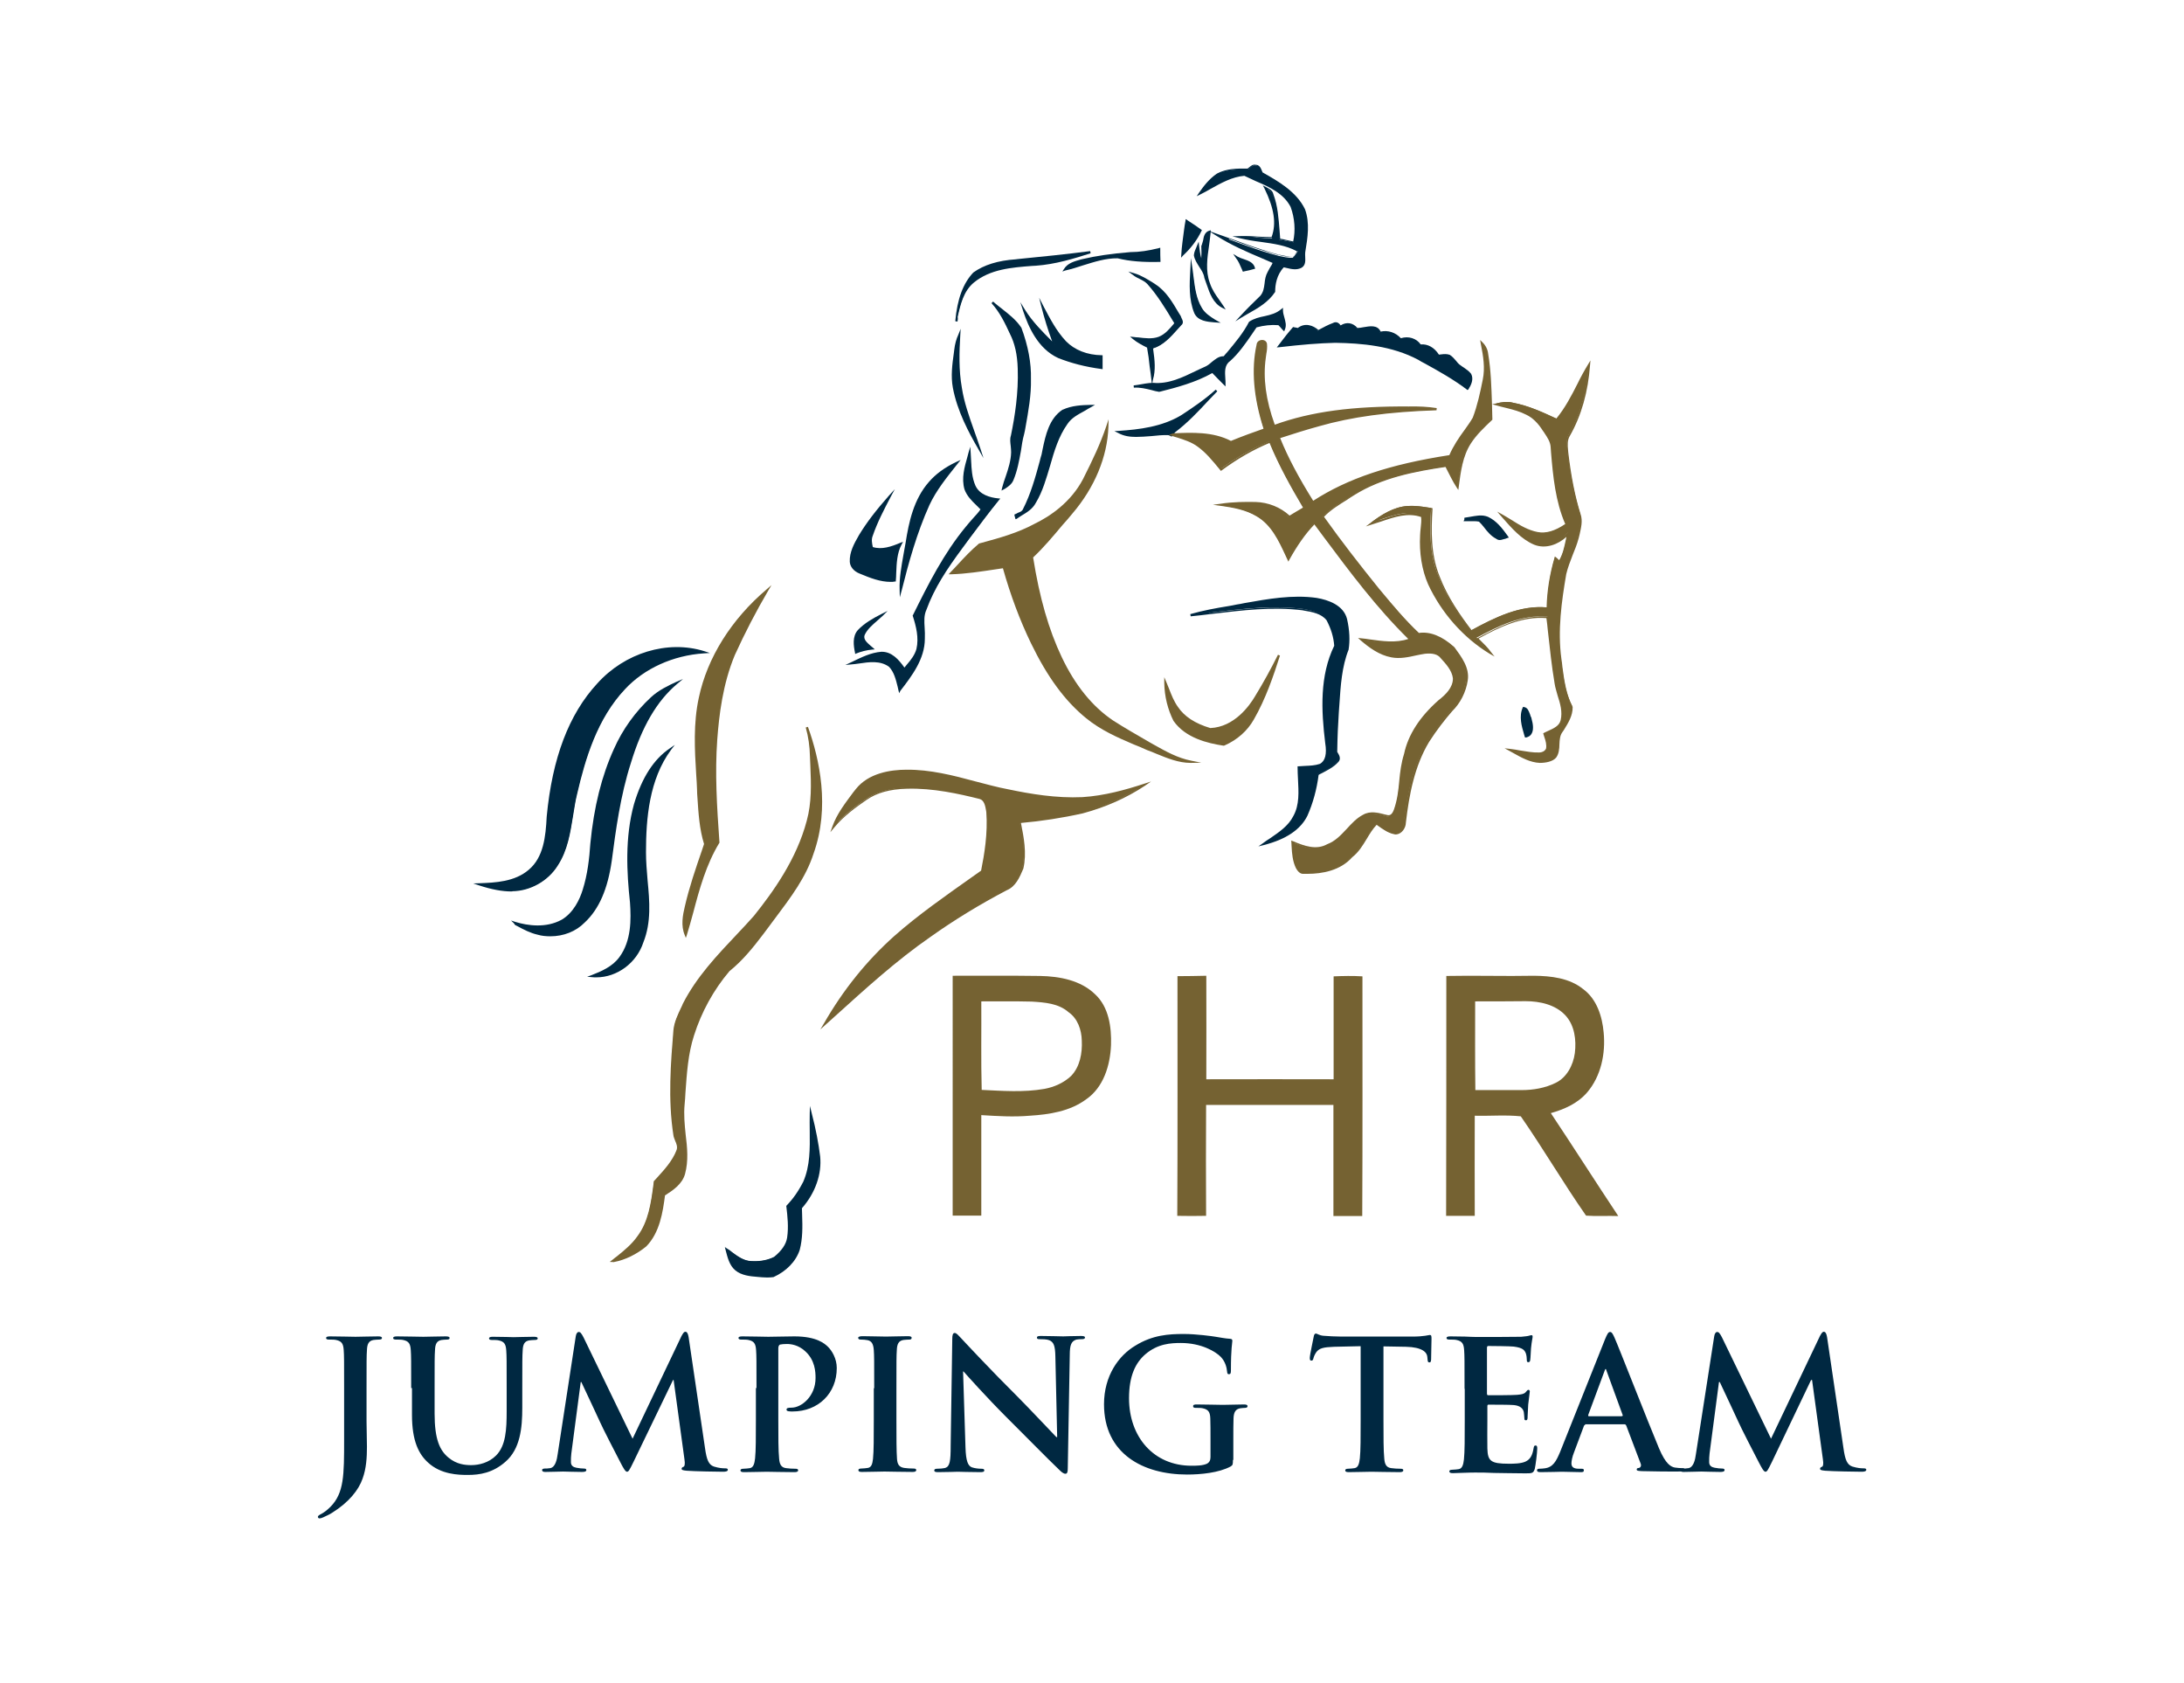 <?xml version="1.0" encoding="UTF-8"?>
<svg xmlns="http://www.w3.org/2000/svg" xmlns:xlink="http://www.w3.org/1999/xlink" version="1.1" id="Layer_1" x="0px" y="0px" viewBox="0 0 1091 840.6" style="enable-background:new 0 0 1091 840.6;" xml:space="preserve">
<style type="text/css">
	.st0{fill:#002841;}
	.st1{fill:#756232;}
</style>
<g>
	<g>
		<g>
			<path class="st0" d="M623.5,84.6c1.2-0.7,2.2-2.4,3.8-2c2-0.1,2.3,2.3,3.1,3.6c8.1,4.6,17,9.6,21.1,18.3     c2.5,6.8,1.2,14.3,0.1,21.2c-0.3,2.4,1,5.7-1.5,7.2c-2.7,1.4-5.9,0.2-8.8-0.3c-3.4,3.4-4.7,8.1-4.6,12.8     c-3.9,6-10.8,9.1-16.9,12.7c3.2-3.5,6.6-6.8,10-10.1c3-3.4,1.5-8.2,3.7-11.9c0.9-1.8,1.9-3.4,2.8-5.1     c-9.5-4.2-19.5-7.9-28.3-13.6c10.1,3.6,20,7.6,30.4,10.3c2.4,0.5,4.9,1.2,7.4,1c1-1,1.8-2.2,2.6-3.3c-8.8-5-19.4-4.5-29-6.9     c5.4-0.1,10.6,0.4,16,0.5c3.3-8.4,0.3-17.5-3.5-25.2c1.5,0.8,3.2,1.5,3.6,3.3c2.7,7.2,2.7,15,3.4,22.5c2.5,0.4,4.9,1,7.4,1.4     c1.4-5.9,0.9-12.4-1.2-18.1c-4.7-9-15.2-11.6-23.5-15.9c-8.1,0.7-15,5.6-22.1,9.2c2.4-3.5,5.1-6.9,8.8-9.4     C613,84.5,618.5,84.5,623.5,84.6z"></path>
			<path class="st0" d="M617.1,160.5l2.5-2.7c3.2-3.5,6.7-6.9,10-10.1c1.5-1.8,1.8-3.8,2.1-6.1c0.2-2,0.5-3.9,1.5-5.7     c0.7-1.3,1.3-2.5,2.1-3.7c0.1-0.3,0.3-0.5,0.4-0.9c-1.8-0.8-3.5-1.5-5.3-2.3c-7.6-3.2-15.4-6.6-22.5-11.1l-4.1-2.6l4.5,1.6     c2.2,0.8,4.3,1.5,6.5,2.3c7.8,2.8,15.8,5.8,24,8l0.7,0.1c2.1,0.4,4.3,1,6.5,0.9c0.5-0.5,1.1-1.3,1.5-2c0.1-0.2,0.3-0.4,0.4-0.7     c-5.5-3-11.8-3.8-18.1-4.7c-3.4-0.4-6.9-1-10.3-1.8l-3.9-1l4-0.1c3.3-0.1,6.5,0.1,9.6,0.3c2,0.1,3.9,0.2,6,0.2     c2.5-6.7,1.3-14.4-3.6-24.4l-0.8-1.4l1.6,0.8c1.5,0.8,3.3,1.6,3.7,3.6c2.2,5.8,2.6,12.1,3.1,18.2c0.1,1.3,0.2,2.6,0.3,4     c1.1,0.2,2.2,0.4,3.3,0.7s2.1,0.4,3.2,0.7c1.2-5.5,0.8-11.6-1.3-17.3c-3.5-6.7-10.5-9.9-17.3-12.8c-2-0.9-3.9-1.8-5.8-2.7     c-6.1,0.5-11.6,3.6-17,6.6c-1.5,0.9-3.2,1.8-4.8,2.6l-2,1l1.2-1.8c2.1-3,4.9-6.8,8.9-9.5c4.6-2.5,9.9-2.6,15.3-2.5     c0.3-0.2,0.5-0.4,0.9-0.7c0.8-0.7,1.8-1.5,3.2-1.2c1.8,0,2.5,1.6,3,2.8c0.1,0.3,0.3,0.7,0.4,1c8,4.5,17,9.7,21.2,18.4     c2.5,6.8,1.3,14.3,0.2,20.9l-0.1,0.7c-0.1,0.7,0,1.4,0,2.2c0.1,2,0.2,4.2-1.8,5.4c-2.4,1.3-5.1,0.7-7.6,0.1     c-0.4-0.1-0.9-0.2-1.3-0.3c-3.6,3.8-4.3,8.8-4.3,12.1v0.2l-0.1,0.1c-3.3,5-8.5,8-13.7,10.9c-1.1,0.7-2.3,1.3-3.4,2L617.1,160.5z      M613.5,119.9c5.6,3.1,11.6,5.6,17.3,8c2,0.9,3.9,1.6,5.9,2.5l0.5,0.2l-0.3,0.5c-0.2,0.4-0.5,0.9-0.8,1.4     c-0.8,1.3-1.4,2.5-2.1,3.7c-1,1.6-1.2,3.4-1.4,5.3c-0.3,2.3-0.7,4.7-2.4,6.8c-2.5,2.4-5,4.8-7.4,7.3c0.1,0,0.1-0.1,0.2-0.1     c4.9-2.8,10.1-5.7,13.1-10.4c-0.1-5.3,1.6-9.9,4.7-13l0.2-0.2h0.3c0.5,0.1,1.1,0.2,1.6,0.3c2.3,0.5,4.7,1.1,6.8,0     c1.4-0.9,1.3-2.6,1.2-4.4c0-0.8-0.1-1.6,0-2.4l0.1-0.7c1.1-6.8,2.2-13.9-0.2-20.4c-4-8.4-13-13.6-20.9-18l-0.1-0.1l-0.1-0.1     c-0.2-0.3-0.4-0.8-0.5-1.2c-0.5-1.4-1-2.2-2-2.2h-0.1H627c-0.8-0.2-1.3,0.2-2.2,1c-0.3,0.3-0.8,0.7-1.2,0.9l-0.1,0.1h-0.1     c-5.4-0.1-10.5,0-14.8,2.3c-3,2.1-5.4,4.8-7.2,7.3c0.9-0.5,1.9-1,2.7-1.5c5.5-3.1,11.2-6.1,17.5-6.7h0.1l0.1,0.1     c1.9,1,3.9,1.9,5.9,2.7c7,3.1,14.1,6.2,18,13.4c2.2,6,2.6,12.6,1.2,18.4l-0.1,0.5l-0.5-0.1c-1.3-0.2-2.5-0.4-3.7-0.8     c-1.2-0.2-2.4-0.4-3.7-0.7l-0.4-0.1v-0.4c-0.1-1.4-0.2-3-0.3-4.5c-0.4-6-0.9-12.3-3.1-18c-0.2-1-1-1.6-1.9-2.2     c4.5,9.5,5.4,17.4,2.7,24.1l-0.1,0.3h-0.3c-2.2,0-4.4-0.1-6.5-0.2c-1.1-0.1-2.2-0.1-3.4-0.2c1.4,0.2,2.7,0.4,4.2,0.5     c6.5,0.9,13.1,1.9,18.9,5.1l0.5,0.3l-0.4,0.5c-0.3,0.3-0.5,0.8-0.9,1.1c-0.5,0.8-1.1,1.5-1.9,2.2l-0.1,0.1h-0.2     c-2.4,0.2-4.7-0.3-7-0.9l-0.7-0.1c-8.2-2.2-16.3-5.1-24.1-8C614,120.1,613.8,120,613.5,119.9z"></path>
		</g>
		<g>
			<path class="st0" d="M592.8,110.4c2.3,1.5,4.7,3.1,7,4.8c-2.2,4.6-5.4,8.6-9.1,12.1C591,121.7,592,116.1,592.8,110.4z"></path>
			<path class="st0" d="M590,128.7l0.1-1.4c0.2-4.3,0.9-8.5,1.4-12.6c0.2-1.4,0.4-3,0.7-4.4l0.1-0.9l2.1,1.4     c1.9,1.2,3.8,2.5,5.7,3.9l0.3,0.2l-0.2,0.4c-2.1,4.4-5.1,8.5-9.2,12.3L590,128.7z M593.2,111.4c-0.1,1.2-0.3,2.4-0.5,3.5     c-0.5,3.6-1.1,7.3-1.3,11.1c3.3-3.3,5.9-6.9,7.8-10.6c-1.8-1.3-3.5-2.5-5.3-3.6L593.2,111.4z"></path>
		</g>
		<g>
			<path class="st0" d="M600.7,123.1c1.2-2.4,0.4-6.2,3.5-7.2c-0.8,8.5-3.5,17.4-0.3,25.7c1.4,4.4,4.5,7.9,6.9,11.7     c-5.5-2.7-6.6-9.5-8.6-14.7c-0.8-4.2-4.5-6.8-5.3-10.9c0.1-1.8,1-3.2,1.6-4.7c0.4,3.2,0.9,6.3,2,9.4     C600.7,129.3,600.9,126.3,600.7,123.1z"></path>
			<path class="st0" d="M612.3,154.6l-1.8-0.9c-4.5-2.3-6.2-7.2-7.7-11.6c-0.4-1.2-0.8-2.3-1.2-3.4v-0.1c-0.3-2-1.4-3.6-2.5-5.3     c-1.1-1.8-2.3-3.5-2.7-5.7v-0.1v-0.1c0.1-1.4,0.7-2.7,1.2-3.8c0.1-0.3,0.3-0.7,0.4-1l0.8-1.9l0.2,2c0.3,2.1,0.5,4.3,1.1,6.3     c0.1-2,0.1-4,0-6.1v-0.1l0.1-0.1c0.3-0.8,0.5-1.6,0.8-2.6c0.3-2,0.8-4.2,3.1-4.9l0.8-0.2l-0.1,0.9c-0.2,2.1-0.5,4.3-0.8,6.5     c-0.9,6.3-1.9,12.9,0.4,19c1,3.1,2.8,5.8,4.7,8.4c0.8,1.1,1.4,2.1,2.2,3.2L612.3,154.6z M605.6,146.6c0.8,1.8,1.8,3.3,3.1,4.5     c-0.2-0.2-0.3-0.5-0.5-0.8C607.3,149.2,606.5,147.9,605.6,146.6z M600.9,134.4c0.4,0.8,0.9,1.4,1.2,2.2     c-0.7-4.7,0.1-9.6,0.8-14.3c0.2-1.8,0.5-3.6,0.8-5.4c-1,0.8-1.3,2.1-1.5,3.6c-0.2,1-0.3,2-0.8,2.7c0.2,3.2,0,6.2-0.2,9.2     L600.9,134.4z M597.4,127.7c0.3,2,1.4,3.5,2.5,5.3c0.1,0.1,0.1,0.2,0.2,0.3l-0.2-0.7c-0.9-2.5-1.3-5.1-1.8-7.7     C597.8,125.8,597.5,126.7,597.4,127.7z"></path>
		</g>
		<g>
			<path class="st0" d="M564.5,126.5c4.8,0,9.6-0.8,14.3-2c0,2,0,3.9,0.1,5.9c-7,0.2-14-0.1-20.8-1.8c-9.2-0.1-17.6,4.2-26.4,6.1     c1.9-3.2,5.6-3.9,8.9-4.8C548.5,128.1,556.6,127.1,564.5,126.5z"></path>
			<path class="st0" d="M530.7,135.6l0.7-1.1c1.9-3.2,5.4-4,8.5-4.9l0.8-0.2c6.8-1.6,14.3-2.7,24-3.5l0,0c4.4,0,9.1-0.7,14.2-2     l0.7-0.2v0.7c0,2,0,3.9,0.1,5.9v0.5h-0.5c-8.2,0.2-14.9-0.3-20.9-1.8c-5.9-0.1-11.7,1.8-17.2,3.5c-3,1-5.9,1.9-9,2.6L530.7,135.6     z M564.5,127c-9.5,0.8-17.1,1.9-23.8,3.5l-0.7,0.2c-2.6,0.7-5.3,1.3-7,3.2c2.5-0.7,5-1.4,7.4-2.2c5.7-1.8,11.5-3.7,17.6-3.6h0.1     c5.8,1.4,12.3,2,20.1,1.8c-0.1-1.5-0.1-3.2-0.1-4.7C573.4,126.5,568.9,127,564.5,127z"></path>
		</g>
		<g>
			<path class="st0" d="M507.6,130.2c12.4-1.2,24.8-2.4,37.2-4.2c-8.9,2.8-17.8,5.5-27.1,6.2c-10.7,0.9-22.4,1.4-31.2,8.5     c-5.9,4.8-7.1,12.7-8.8,19.7c0.8-8.4,2.8-17.6,8.9-24C492.6,132.2,500.3,130.7,507.6,130.2z"></path>
			<path class="st0" d="M478.3,160.6l-1.1-0.2c1-11.1,3.9-18.9,9-24.3c5.3-3.8,12.3-6,21.3-6.6l0.7-0.1c11.9-1.2,24.4-2.4,36.4-4     l0.2,1.1c-8.5,2.7-17.6,5.5-27.3,6.2l-1.9,0.1c-10.3,0.8-20.9,1.6-29.1,8.3c-5.1,4.2-6.7,10.8-8.1,17.2     C478.6,159.2,478.4,159.9,478.3,160.6z M538.5,127.5c-10.1,1.3-20.2,2.3-30.1,3.3l-0.8,0.1c-8.9,0.5-15.7,2.6-20.7,6.2     c-2.6,2.7-4.6,6.2-6,10.5c1.2-2.6,2.8-5.1,5.3-7.1c8.4-6.8,19.3-7.7,29.7-8.5l1.9-0.1C524.9,131.2,531.8,129.4,538.5,127.5z"></path>
		</g>
		<g>
			<path class="st0" d="M618,128.6c2.7,1.6,7.6,1.8,8.2,5.3c-1.6,0.5-3.3,0.9-4.9,1.2C620.3,132.8,619.4,130.5,618,128.6z"></path>
			<path class="st0" d="M620.9,135.7l-0.2-0.4c-0.2-0.4-0.3-0.9-0.5-1.2c-0.8-1.8-1.5-3.6-2.7-5.1l-1.5-2.2l2.3,1.4     c0.8,0.4,1.9,0.9,3,1.2c2.4,0.8,5,1.8,5.6,4.4l0.1,0.4l-0.4,0.1c-1.6,0.5-3.4,0.9-5,1.2L620.9,135.7z M619.4,129.9     c0.7,1.2,1.2,2.5,1.8,3.7c0.1,0.3,0.2,0.5,0.3,0.9c1.3-0.2,2.6-0.5,3.9-1c-0.7-1.8-2.6-2.4-4.7-3.1     C620.4,130.2,619.9,130,619.4,129.9z"></path>
		</g>
		<g>
			<path class="st0" d="M597.3,156c-2.8-6.9-2.3-14.7-1.9-22c1,6.7,1.2,13.9,4.7,19.8c1.8,3,4.7,4.7,7.6,6.6     C604,160.1,598.9,160,597.3,156z"></path>
			<path class="st0" d="M609.8,161.2l-3.1-0.2c-3.7-0.3-8.3-0.7-10.1-4.6l0,0c-2.8-6.9-2.4-14.4-2-21.7l0.3-5.8l0.8,5.3     c0.2,1.3,0.3,2.6,0.5,3.9c0.7,5.4,1.3,10.9,4.2,15.7c1.5,2.6,4,4.2,6.7,5.9L609.8,161.2z M597.8,155.8c1.2,3,4.5,3.5,7.8,3.8     c-2.3-1.5-4.5-3.2-5.9-5.6c-2.5-4.3-3.4-9.2-4-14C595.5,145.5,595.7,150.9,597.8,155.8L597.8,155.8z"></path>
		</g>
		<g>
			<path class="st0" d="M566.4,137.3c3.8,1.1,7.1,3.4,10.4,5.5c5.8,3.8,9.1,10.1,12.5,15.8c0.4,1.2,2,2.7,0.5,3.8     c-4.2,4.5-8.2,9.9-14.2,11.6c0.7,5.3,1.5,10.7,0,15.9c-0.9-5.5-1-11.1-2.2-16.5c-2.5-1.2-5-2.5-7.2-4.3c4.2,0.4,8.5,1.4,12.6-0.1     c3.5-1.4,6-4.6,8.4-7.3c-4.2-6.9-8.2-13.9-13.7-19.9C571.7,139.6,568.7,139,566.4,137.3z"></path>
			<path class="st0" d="M575.5,192.3l-0.3-2.4c-0.3-2.3-0.5-4.6-0.9-6.9c-0.3-3.1-0.7-6.2-1.3-9.4c-2.4-1.2-4.9-2.5-7.1-4.3     l-1.4-1.2l1.9,0.2c0.8,0.1,1.4,0.2,2.2,0.2c3.4,0.4,6.9,0.9,10.2-0.3c3.1-1.2,5.3-3.8,7.4-6.3l0.4-0.5l-0.8-1.3     c-3.7-6.2-7.7-12.7-12.6-18.2c-1.1-1.2-2.5-1.9-3.9-2.6c-1-0.5-2.1-1-3.1-1.8l-2.6-1.9l3.1,0.9c3.4,1,6.5,3,9.3,4.7l1.2,0.8     c5.4,3.5,8.5,9,11.6,14.2l1,1.6c0.1,0.3,0.3,0.7,0.4,1c0.5,1,1.3,2.5-0.1,3.6c-0.5,0.5-1.1,1.3-1.8,2c-3.5,3.9-7.1,8-12.3,9.6     l0.1,0.8c0.7,4.9,1.3,10.1-0.2,14.9L575.5,192.3z M568.2,169.8c1.8,1.2,3.6,2.1,5.5,3l0.2,0.1l0.1,0.2c0.8,3.3,1.1,6.6,1.4,9.7     c0.1,1.2,0.2,2.4,0.4,3.6c0.4-3.7,0-7.7-0.5-11.4l-0.2-1.6l0.4-0.1c5-1.4,8.6-5.5,12.2-9.4c0.7-0.7,1.2-1.3,1.9-2     c0.7-0.5,0.5-1-0.1-2.2c-0.2-0.3-0.4-0.7-0.5-1l-1-1.6c-3.1-5.1-6.1-10.5-11.3-13.9l-1.2-0.8c-0.2-0.2-0.5-0.3-0.8-0.5     c4.8,5.5,8.5,11.7,12.1,17.7l1.2,2l-1,1.1c-2.2,2.5-4.6,5.4-7.9,6.7C575.5,170.8,571.9,170.3,568.2,169.8     C568.3,169.8,568.3,169.8,568.2,169.8z"></path>
		</g>
		<g>
			<path class="st0" d="M495.5,151.1c4.6,4.3,10.3,7.6,13.9,12.8c3.1,8.1,5,16.9,4.8,25.5c0.2,9.2-1.8,18.3-3.4,27.4     c-2,7.7-2.2,15.8-5.5,23c-0.8,1.9-2.5,3-4.2,4c1.5-5.9,4.3-11.6,4.5-17.8c0.1-2.7-1.1-5.5-0.2-8.2c2.2-11.1,3.8-22.2,3.4-33.5     c-0.2-6.1-1.2-12.3-4.1-17.7C502.3,161.2,499.6,155.6,495.5,151.1z"></path>
			<path class="st0" d="M500.3,245l0.3-1.4c0.5-1.9,1.1-3.8,1.8-5.7c1.3-3.8,2.6-7.9,2.7-12c0-1-0.1-2-0.2-3.1     c-0.2-1.8-0.5-3.5,0.1-5.3c2-9.7,3.8-21.3,3.4-33.3c-0.2-7.2-1.5-12.8-3.9-17.5c-2.5-5.4-5.1-10.8-9.2-15.3l0.8-0.8     c1.5,1.4,3.3,2.7,4.9,4c3.3,2.6,6.7,5.3,9.1,8.9l0.1,0.1c3.4,9.1,5,17.7,4.8,25.7c0.2,8-1.3,16.1-2.7,24     c-0.2,1.2-0.4,2.3-0.7,3.5c-0.8,2.8-1.2,5.7-1.6,8.4c-0.9,4.9-1.8,10-3.8,14.7c-0.8,1.9-2.5,3.1-4.2,4.2L500.3,245z M499.2,155     c2.4,3.6,4.3,7.4,6,11.3c2.5,4.8,3.8,10.6,4.1,18c0.4,12.1-1.4,23.8-3.4,33.6c-0.5,1.6-0.3,3.2,0,4.8c0.1,1.1,0.3,2.2,0.2,3.3     c-0.1,4.3-1.5,8.4-2.7,12.4c-0.4,1.4-0.9,2.7-1.3,4.2c1.2-0.8,2.2-1.8,2.7-3c2.1-4.6,3-9.6,3.7-14.4c0.4-2.8,1-5.7,1.6-8.5     c0.2-1.1,0.4-2.3,0.7-3.5c1.4-7.8,3-15.8,2.7-23.8c0.2-7.9-1.4-16.4-4.7-25.3c-2.3-3.4-5.7-6-8.9-8.5     C499.7,155.4,499.5,155.2,499.2,155z"></path>
		</g>
		<g>
			<path class="st0" d="M520.8,152.9c3.3,6.2,6.6,12.6,11.4,17.8c4.7,4.9,11.6,7.1,18.3,7.2c0,2,0,3.8,0,5.8     c-7.3-1-14.7-2.6-21.6-5.5c-9.3-4.3-14.1-14-17.2-23.2c4.2,6.7,9.9,12,15.3,17.5C524.5,166.1,522.4,159.5,520.8,152.9z"></path>
			<path class="st0" d="M551,184.4l-0.7-0.1c-8.3-1.1-15.4-3-21.7-5.5c-10.2-4.7-14.9-15.7-17.5-23.5l-1.4-4.4l2.4,3.9     c3.7,5.9,8.6,10.8,13.5,15.7c-2.1-5.7-3.9-11.5-5.4-17.4l-1.1-4.4l2.3,4.5c3.2,6,6.3,12.1,11.1,17.2c4.3,4.4,10.6,6.9,17.8,7h0.5     v7H551z M513.6,158.9c2.7,7,7.2,15.1,15.4,18.8c6,2.5,12.8,4.3,20.8,5.4v-4.6c-7.3-0.2-13.8-2.8-18.2-7.3     c-3.8-4.2-6.7-9-9.3-13.8c1.4,5,3.1,10.2,5,15.1l1,2.4l-3.5-3.5C521,167.4,517,163.4,513.6,158.9z"></path>
		</g>
		<g>
			<path class="st0" d="M624.3,161.1c4.9-3.2,11.3-2.3,15.9-6.1c-0.1,3.3,2.4,6.3,1,9.6c-0.9-0.9-1.6-2-2.6-2.7     c-3.8-0.3-7.8,0.1-11.5,1.1c-4.2,5.9-8,12.1-13.4,17c-3.8,2.6-2.3,7.9-2.3,11.8c-2-2-3.9-3.9-5.9-6c-8.1,4.7-17.2,7.2-26.3,9.4     c-4.3-0.8-8.4-2.4-12.8-2.1c3.2-0.5,6.3-1.3,9.6-1.3c9.3,0.8,17.5-4.3,25.7-8c3.5-1.3,5.7-5.5,9.7-5.3     C616.1,172.9,620.9,167.5,624.3,161.1z"></path>
			<path class="st0" d="M579.2,195.7h-0.1c-1.3-0.2-2.6-0.5-3.9-0.9c-2.8-0.7-5.8-1.4-8.8-1.2l-0.1-1.1c0.7-0.1,1.4-0.2,2.1-0.3     c2.5-0.4,5-1,7.7-1c7.6,0.7,14.6-2.7,21.2-5.9c1.4-0.7,2.8-1.3,4.3-2c1.3-0.5,2.5-1.4,3.6-2.4c1.8-1.4,3.5-3,6-3c0,0,0,0,0.1,0     c0.7-0.8,1.2-1.5,1.9-2.2c3.8-4.6,7.9-9.4,10.7-14.9l0.1-0.1l0.1-0.1c2.3-1.5,5-2.2,7.6-2.7c3.1-0.7,5.8-1.4,8.2-3.4l1-0.8v1.2     c0,1.2,0.3,2.4,0.7,3.7c0.5,2,1.2,3.9,0.2,6.1l-0.3,0.8l-0.5-0.5c-0.3-0.3-0.7-0.7-1-1.1c-0.4-0.5-1-1.1-1.4-1.5     c-3.5-0.3-7.2,0.1-10.9,1.1c-0.7,1-1.4,2.1-2.1,3.1c-3.3,4.8-6.8,9.9-11.2,13.8c-2.8,2-2.5,5.4-2.3,8.6c0.1,1,0.1,1.9,0.1,2.7     v1.3l-1-1c-1.9-1.9-3.7-3.7-5.6-5.7c-8.3,4.7-17.8,7.2-26.1,9.3H579.2z M571,192.7c1.5,0.2,3,0.7,4.4,1c1.2,0.3,2.5,0.7,3.8,0.9     c8.2-2,17.7-4.5,26.1-9.3l0.3-0.2l0.3,0.3c1.6,1.8,3.3,3.4,4.9,5c0-0.4-0.1-0.9-0.1-1.3c-0.2-3.5-0.5-7.3,2.6-9.6     c4.3-3.8,7.7-8.8,10.9-13.6c0.8-1.1,1.5-2.2,2.2-3.3l0.1-0.1h0.2c3.9-1.1,8-1.4,11.7-1.1h0.1l0.1,0.1c0.7,0.5,1.2,1.2,1.8,1.8     c0.1,0.1,0.2,0.2,0.3,0.3c0.3-1.5-0.1-3-0.5-4.6c-0.3-1-0.5-2-0.7-3c-2.4,1.6-5.1,2.3-7.9,3c-2.4,0.5-4.9,1.2-7.1,2.5     c-3,5.5-6.9,10.3-10.7,14.9c-0.7,0.8-1.3,1.6-2.1,2.4l-0.2,0.2h-0.3c-2.2-0.1-3.8,1.2-5.6,2.6c-1.2,1-2.4,2-3.9,2.5     c-1.4,0.7-2.7,1.3-4.2,2c-6.8,3.3-13.9,6.7-21.8,6C574.4,192.3,572.6,192.5,571,192.7z"></path>
		</g>
		<g>
			<path class="st0" d="M658.6,165.4c2.4-1.3,4.9-2.7,7.6-3.6c1.5-0.8,2.7,0,3.5,1.4c2.7-2,6.1-1.8,8.3,1.1c3.8,0,9.6-3.1,11.5,1.9     c3.8-1,7.7,0.3,10.2,3.3c3.6-1.2,7.7-0.3,9.7,3.1c3.9-0.5,7.1,1.9,9.1,5.1c1.8-0.1,3.7-0.7,5.5,0c2.2,1.3,3.2,3.9,5.4,5.3     c1.8,1.3,3.8,2.3,5.1,4c1.2,2.4-0.1,5-1.4,7.1c-7.6-5.8-16-10.2-24.3-14.8c-12.7-6.8-27.5-8.3-41.7-8.6c-9.4,0.2-18.7,1.1-28,2.2     c2.3-3.1,4.7-6.1,7.2-9c0.5,0.1,1.8,0.3,2.3,0.4C651.8,161.5,655.8,162.7,658.6,165.4z"></path>
			<path class="st0" d="M733.1,194.8l-0.4-0.3c-6.6-5-13.9-9.1-21-13c-1.1-0.5-2.2-1.2-3.2-1.8c-13.1-7-28.3-8.3-41.5-8.5     c-8.1,0.2-16.7,0.9-27.9,2.2l-1.3,0.1l0.8-1c2.7-3.6,5-6.5,7.2-9l0.2-0.2l0.3,0.1c0.2,0,0.7,0.1,1.1,0.2c0.3,0.1,0.7,0.1,0.9,0.2     c3.6-2.8,7.7-1.3,10.3,1l0.2-0.1c2.3-1.2,4.6-2.5,7.1-3.4c1.4-0.8,2.8-0.3,3.8,1.2c3-1.9,6.2-1.3,8.4,1.3c0.9,0,2-0.2,3.1-0.4     c3.1-0.5,6.9-1.3,8.5,2.2c3.7-0.8,7.4,0.4,10.1,3.3c3.9-1.2,7.8,0.1,9.9,3.1c3.5-0.3,6.8,1.5,9.1,5.1c0.3,0,0.7-0.1,1-0.1     c1.4-0.2,3-0.3,4.4,0.2c1.3,0.8,2.1,1.8,3,2.8c0.8,1,1.5,1.9,2.5,2.5c0.5,0.4,1.1,0.8,1.6,1.1c1.3,0.9,2.6,1.8,3.6,3.1     c1.4,2.7,0,5.6-1.4,7.8L733.1,194.8z M667,170.1c13.2,0.3,28.7,1.5,41.9,8.8c1.1,0.5,2.2,1.2,3.2,1.8c7,3.8,14.2,7.8,20.7,12.7     c1.2-2,2.1-4,1.1-6c-0.8-1.1-2.1-1.9-3.3-2.7c-0.5-0.3-1.1-0.8-1.6-1.1c-1.1-0.7-2-1.8-2.7-2.7c-0.8-1-1.5-1.9-2.5-2.5     c-1.1-0.4-2.4-0.2-3.7-0.1c-0.4,0.1-1,0.1-1.4,0.1h-0.3l-0.2-0.3c-2.2-3.6-5.3-5.4-8.5-4.9h-0.3l-0.2-0.3c-2.1-3.4-6-3.8-9.1-2.8     l-0.3,0.1l-0.2-0.3c-2.4-2.8-6-4-9.6-3.1l-0.4,0.1l-0.2-0.4c-1.2-3.2-4.3-2.6-7.4-2c-1.2,0.2-2.4,0.4-3.5,0.4h-0.2l-0.2-0.2     c-1.9-2.5-4.9-2.8-7.6-1l-0.5,0.3l-0.3-0.5c-0.8-1.3-1.6-1.8-2.7-1.2c-2.4,0.9-4.7,2.1-7,3.3l-0.9,0.4l-0.3-0.3     c-2.3-2.2-6.1-3.7-9.3-1.1l-0.2,0.2h-0.2c-0.2,0-0.7-0.1-1.1-0.2c-0.3-0.1-0.5-0.1-0.9-0.1c-2,2.2-3.9,4.7-6.2,7.7     C650.8,170.8,659.1,170.3,667,170.1z"></path>
		</g>
		<g>
			<path class="st0" d="M477.3,174.8c0.3-2.5,1-5,2-7.3c-0.5,8.8-0.8,17.6,0.8,26.4c1.6,10.6,6.1,20.5,9.3,30.6     c-5.6-9.5-10.7-19.7-12.8-30.6C475.3,187.5,476.4,181.1,477.3,174.8z"></path>
			<path class="st0" d="M491.3,228.8l-2.4-4.2c-5.1-8.8-10.7-19.3-12.9-30.9c-1.1-5.9-0.3-11.8,0.5-17.5l0.2-1.6     c0.3-2.6,1-5.3,2-7.4l1.2-3l-0.2,3.2c-0.5,8.4-0.8,17.4,0.8,26.3c1.1,7.2,3.6,14.2,6,21c1.1,3.2,2.3,6.3,3.3,9.5L491.3,228.8z      M478.5,171.4c-0.3,1.1-0.5,2.3-0.7,3.4l0,0l-0.2,1.6c-0.8,5.7-1.6,11.5-0.5,17.2c1.8,9.4,5.8,18.1,10.1,25.7     c-0.5-1.4-1-2.8-1.5-4.3c-2.4-6.8-4.9-13.9-6-21.2C478.2,186.4,478.2,178.7,478.5,171.4z"></path>
		</g>
		<g>
			<path class="st0" d="M590.3,207.9c6-3.9,12-8,17.4-12.9c-6.8,7-13.1,14.4-21,20.4c-0.5,0.4-0.7,0.9-0.5,1.5l-0.5,0.2l-0.4,0.2     c-0.4-0.2-1.2-0.5-1.5-0.8c-8.2-0.4-17.2,3.3-24.8-0.8C569.5,215.2,580.7,213.7,590.3,207.9z"></path>
			<path class="st0" d="M567.5,218.2c-3.1,0-6.1-0.4-9-2l-1.8-0.9l2-0.1c10.6-0.7,21.8-2.1,31.3-7.8c6.1-4,12-8,17.3-12.8l0.8,0.8     c-1.5,1.5-3,3.2-4.5,4.7c-5.1,5.5-10.4,11.1-16.6,15.8c-0.3,0.3-0.4,0.5-0.3,1l0.1,0.4l-1.6,0.7l-0.2-0.1     c-0.1-0.1-0.3-0.1-0.4-0.2c-0.3-0.2-0.8-0.3-1-0.4c-2.7-0.1-5.7,0.2-8.5,0.5C572.4,218,569.9,218.2,567.5,218.2z M561,216.2     c4.4,1.5,9.1,0.9,13.7,0.3c3-0.3,5.9-0.7,8.9-0.5h0.1l0.1,0.1c0.2,0.1,0.7,0.3,1,0.4c0.1,0,0.2,0.1,0.2,0.1l0.4-0.2     c0-0.7,0.2-1.2,0.8-1.6c5.5-4,10.2-9,14.8-13.8c-3.4,2.5-7,4.9-10.6,7.3l0,0C581.6,213.8,571.1,215.5,561,216.2z"></path>
		</g>
		<g>
			<path class="st0" d="M531.2,205.1c4.3-2,9.2-2.3,13.8-2.4c-4.3,2.5-9.2,4.3-12,8.5c-8.4,11.8-8.4,27.1-15.9,39.4     c-2.1,3.7-6.1,5.5-9.4,7.8c-0.1-0.3-0.2-0.9-0.3-1.2c1.4-0.8,3.5-0.9,4.3-2.6c4.5-8.5,6.8-18.2,9.3-27.4     C522.6,219.4,523.9,209.9,531.2,205.1z"></path>
			<path class="st0" d="M507.3,259.3l-0.2-0.7c-0.1-0.2-0.1-0.4-0.2-0.7c0-0.2-0.1-0.4-0.1-0.5l-0.1-0.4l0.4-0.2     c0.4-0.2,1-0.4,1.4-0.7c1.1-0.4,2.1-0.8,2.5-1.8c3.9-7.6,6.2-15.9,8.4-24c0.3-1.1,0.5-2.2,0.9-3.3c0.2-0.8,0.3-1.6,0.5-2.5     c1.5-7.2,3.3-15.5,10-19.9h0.1c4.5-2.1,9.6-2.3,14-2.4h2.1l-1.9,1.1c-1,0.5-2.1,1.2-3.1,1.8c-3.4,1.9-6.7,3.5-8.8,6.7     c-4.4,6.2-6.6,13.6-8.6,20.7c-1.9,6.3-3.7,12.9-7.2,18.7c-1.6,3-4.4,4.7-7.1,6.3c-0.9,0.5-1.6,1.1-2.4,1.6L507.3,259.3z      M508,257.5L508,257.5h0.1C508.1,257.4,508,257.5,508,257.5z M531.4,205.5c-6.2,4.2-8,12.1-9.5,19.3c-0.2,0.9-0.3,1.6-0.5,2.5     c-0.3,1.1-0.7,2.2-0.9,3.3c-2.2,8.2-4.5,16.6-8.4,24.2v0.1c1.8-1.2,3.5-2.6,4.6-4.6c3.5-5.7,5.4-12.1,7.1-18.5     c2.1-7.2,4.3-14.7,8.8-21c2.2-3.4,5.8-5.3,9.2-7c0.3-0.2,0.8-0.4,1.1-0.5C539,203.4,535,203.9,531.4,205.5z"></path>
		</g>
		<g>
			<path class="st0" d="M482.5,244.4c-1.8-6,0.4-12.1,2.1-18c0.4,5.6,0.2,11.4,2.4,16.6c2.1,4.6,7.2,6.2,11.8,6.7     c-6.3,7.8-12.3,15.9-18.3,23.9c-7.1,9.6-13.9,19.6-18.1,30.9c-2.1,4.6-0.3,9.6-0.8,14.6c0,10.1-6.5,18.4-12.3,25.9     c-1.1-4.3-1.8-9.1-4.9-12.3c-5.6-4-12.8-2-19.2-1.3c4.7-2.3,9.6-4.8,15-5.3c5.3-0.1,8.8,4.4,11.4,8.3c2.4-3.2,5.5-6.1,6.6-10.1     c1.3-5.6-0.1-11.4-1.8-16.7c7.6-15.4,15.4-30.9,26.4-44.2c2.4-3.1,5.3-5.8,7.7-9C487.6,251.3,483.9,248.5,482.5,244.4z"></path>
			<path class="st0" d="M449.2,346.2l-0.3-1.1c-0.2-0.7-0.3-1.4-0.5-2.2c-0.9-3.6-1.8-7.3-4.3-9.9c-4.4-3.2-9.9-2.4-15.2-1.6     c-1.2,0.2-2.4,0.3-3.5,0.4l-3.1,0.3l3.4-1.6c4.6-2.2,9.3-4.6,14.6-5c5.1-0.1,8.6,3.8,11.5,7.9c0.4-0.5,0.9-1.1,1.3-1.6     c2-2.3,3.9-4.8,4.7-7.7c1.3-5.6-0.2-11.4-1.8-16.4l-0.1-0.2l0.1-0.2c7.8-15.8,15.5-31,26.5-44.3c1.1-1.4,2.4-2.8,3.6-4.2     c1.3-1.4,2.6-2.8,3.7-4.4c-0.7-0.7-1.3-1.3-2-2c-2.4-2.3-4.8-4.7-6-8l0,0c-1.6-5.6,0-11.1,1.5-16.4c0.2-0.7,0.3-1.2,0.5-1.9     l0.9-3l0.2,3.1c0.1,1.2,0.1,2.4,0.2,3.6c0.2,4.3,0.4,8.8,2.2,12.8c2.1,4.5,7.3,5.9,11.4,6.3l1,0.1l-0.7,0.8     c-4.9,6-9.7,12.5-14.3,18.6c-1.3,1.8-2.6,3.5-3.9,5.3c-8,10.8-14.1,20.1-18,30.8c-1.3,2.8-1.1,5.8-0.9,9c0.1,1.8,0.2,3.6,0.1,5.5     c0,10.1-6.5,18.6-12.3,26.1L449.2,346.2z M435.9,329.8c3.1,0,6.1,0.5,8.9,2.5c2.8,2.8,3.7,6.7,4.6,10.4c0.1,0.3,0.1,0.7,0.2,1     c5.5-7.1,11.5-15.2,11.5-24.7c0.1-1.8,0-3.6-0.1-5.4c-0.2-3.2-0.4-6.3,0.9-9.4c3.9-10.6,10.1-20.1,18.2-31     c1.3-1.8,2.6-3.5,3.9-5.3c4.4-5.9,9-12,13.7-17.8c-4.2-0.5-9.2-2.2-11.3-6.9c-1.8-4.3-2-8.8-2.2-13.2c0-0.1,0-0.3,0-0.4     c-1.4,4.8-2.6,9.7-1.2,14.6c1,3.1,3.4,5.4,5.7,7.6c0.8,0.8,1.5,1.5,2.3,2.3l0.3,0.3l-0.3,0.3c-1.3,1.8-2.7,3.3-4.2,4.8     c-1.2,1.3-2.4,2.7-3.6,4.2c-10.8,13.1-18.6,28.2-26.3,43.9c1.5,5.1,3.1,11.1,1.8,16.9c-0.9,3.2-3,5.7-4.9,8.1     c-0.5,0.8-1.2,1.4-1.8,2.2l-0.4,0.7l-0.4-0.7c-2.8-4.3-6.1-8.2-10.9-8.1c-4.2,0.3-8,2-11.8,3.7c0.1,0,0.1,0,0.2,0     C431.1,330.1,433.6,329.8,435.9,329.8z"></path>
		</g>
		<g>
			<path class="st0" d="M464.5,241c3.6-4.3,8.3-7.3,13.4-9.7c-5.3,6.6-10.6,13.1-14.1,20.8c-6.2,13.6-10.2,28-13.8,42.5     c-0.3-7.9,1.8-15.7,3-23.4C454.6,260.4,457.2,249.3,464.5,241z"></path>
			<path class="st0" d="M449.5,298.3l-0.1-3.8c-0.2-5.8,0.9-11.7,1.9-17.4c0.3-2,0.8-4.2,1.1-6.1c1.6-10.2,4-21.7,11.7-30.4     c3.3-3.8,7.7-7.1,13.6-9.9l2.2-1l-2.1,2.6c-4.9,6.2-10.1,12.6-13.5,19.9c-6.3,13.9-10.5,29.2-13.8,42.4L449.5,298.3z      M475.9,232.9c-4.6,2.4-8.2,5.3-10.9,8.4l0,0c-7.4,8.5-9.9,19.8-11.5,29.8c-0.3,2.1-0.7,4.2-1.1,6.2c-0.8,4-1.5,8.3-1.8,12.5     c3.1-12.1,7-25.6,12.7-38.1C466.4,244.8,471.2,238.8,475.9,232.9z"></path>
		</g>
		<g>
			<path class="st0" d="M429.5,267.6c4.3-7,9.4-13.6,14.9-19.7c-3.3,6.2-6.6,12.7-8.9,19.4c-0.9,2.1-0.4,4.2,0,6.2     c4.8,1.8,9.9-0.1,14.3-2c-3,5.6-2.5,12.3-3,18.4c-6,0.5-11.8-1.8-17.3-4c-2.3-0.9-4.4-2.8-4.5-5.5     C424.9,275.8,427.3,271.5,429.5,267.6z"></path>
			<path class="st0" d="M445,290.6c-5.3,0-10.2-1.9-15.7-4.2c-2.8-1.1-4.7-3.4-4.8-5.9c-0.2-4.7,2.2-9.1,4.4-12.9l0.1-0.2     c3.9-6.5,8.9-12.9,15-19.8l3-3.3l-2.1,3.9c-3.2,6.1-6.6,12.6-8.9,19.3c-0.8,1.9-0.4,3.7,0,5.7c4.5,1.4,9.2-0.2,13.7-2.1l1.4-0.5     l-0.7,1.3c-2.3,4.3-2.5,9.4-2.7,14.3c0,1.3-0.1,2.6-0.2,3.8v0.4h-0.4C446.3,290.6,445.7,290.6,445,290.6z M429.9,267.9l-0.1,0.1     c-2.2,3.9-4.5,8-4.3,12.4c0.1,2.5,2.3,4.3,4.2,5c5.8,2.4,11.1,4.4,16.6,4c0.1-1.1,0.1-2.2,0.2-3.4c0.2-4.6,0.3-9.2,2.2-13.5     c-4.4,1.8-9,3.1-13.5,1.4l-0.3-0.1l-0.1-0.3c-0.4-2.1-0.9-4.4,0-6.6c1.9-5.3,4.3-10.4,6.8-15.3     C437,257.3,433.2,262.6,429.9,267.9z"></path>
		</g>
		<g>
			<path class="st0" d="M732,258.9c3.6-0.5,7.4-2,11.1-0.5c4.3,2,7.1,5.8,9.7,9.5c-1.6,0.5-3.5,2-5.1,0.7c-3.7-2-5.8-5.8-8.6-8.6     c-2.3-0.4-4.7-0.2-7-0.2C732.1,259.5,732,259.2,732,258.9z"></path>
			<path class="st0" d="M749.2,269.7c-0.7,0-1.2-0.2-1.9-0.7c-2.5-1.3-4.3-3.5-6-5.7c-0.8-1-1.6-2-2.5-2.8c-1.6-0.3-3.3-0.2-5-0.2     c-0.5,0-1.2,0-1.8,0h-0.9l0.4-0.8c0,0,0-0.1,0-0.2c0-0.1,0-0.2,0-0.3v-0.4l0.4-0.1c0.8-0.1,1.6-0.3,2.5-0.4c3-0.5,5.9-1.2,8.9,0     c4.3,2,7.1,5.7,10,9.7l0.4,0.7l-0.7,0.2c-0.3,0.1-0.8,0.3-1.1,0.4C751.1,269.2,750.1,269.7,749.2,269.7z M735.5,259.2     c1.2,0,2.4,0.1,3.6,0.3h0.2l0.1,0.1c1,1,1.9,2.1,2.7,3.1c1.6,2.1,3.4,4.2,5.8,5.5c1,0.8,2,0.4,3.5-0.2c0.2-0.1,0.3-0.1,0.5-0.2     c-2.7-3.7-5.3-7-9.1-8.8c-2.6-1-5.5-0.4-8.2,0.1c-0.2,0-0.3,0.1-0.5,0.1C734.5,259.2,735.1,259.2,735.5,259.2z"></path>
		</g>
		<g>
			<path class="st0" d="M617.9,302.4c13.1-2.3,26.5-5.1,39.8-3.3c5.9,1,13,3.6,14.8,10.1c1.1,4.8,1.6,10.1,0.8,15     c-3.9,10-4.2,20.9-4.9,31.5c-0.4,6.7-0.7,13.4-0.8,20c0.8,1.5,2.2,3.3,0.4,4.8c-2.6,3-6.5,4.5-9.9,6.2c-0.9,7-2.7,14-5.6,20.5     c-4,8.2-12.9,12.1-21.3,14.2c5.6-4,12.1-7.4,15.4-13.8c4-7.6,2.2-16.4,2.2-24.5c3.5-0.3,7.2-0.1,10.7-1.2     c3.9-2.1,3.7-7.2,3.1-11.1c-2-16.1-2.8-33.5,4.5-48.4c-0.3-4.5-1.8-9-3.9-13c-3-3.7-8-4.5-12.4-5.3c-18.7-2.3-37.5,1-56.2,3     C602.3,305,610.1,303.8,617.9,302.4z"></path>
			<path class="st0" d="M628.6,422.7l2.3-1.6c1.1-0.9,2.3-1.6,3.5-2.4c4.5-3.1,9.2-6.2,11.7-11.2c3.1-5.6,2.6-12.1,2.3-18.4     c-0.1-2-0.2-3.9-0.2-5.9v-0.5h0.5c1.1-0.1,2.2-0.1,3.2-0.2c2.5-0.1,5-0.2,7.4-1c2.7-1.4,3.6-4.9,2.7-10.4     c-2-16.4-2.8-33.6,4.5-48.6c-0.3-4.3-1.6-8.5-3.8-12.7c-2.6-3.4-7.3-4.2-11.5-4.9l-0.4-0.1c-15.1-1.9-30.5,0-45.5,1.8     c-3.5,0.4-7,0.9-10.5,1.2l-0.2-1.1c6.3-1.8,12.8-3,19-4c1.4-0.2,2.7-0.5,4.2-0.8l0,0c1.3-0.2,2.5-0.4,3.8-0.7     c11.8-2.1,24.1-4.3,36.1-2.6c5.9,1,13.4,3.6,15.2,10.5c1.3,5.7,1.5,10.8,0.8,15.2v0.1c-3.4,8.5-4,18.1-4.6,27.1     c-0.1,1.4-0.2,2.7-0.3,4.2c-0.4,6-0.7,12.4-0.8,19.8c0.1,0.2,0.2,0.3,0.3,0.5c0.8,1.3,1.8,3.2,0,4.8c-2.2,2.4-5.3,3.9-8.1,5.4     c-0.5,0.2-1.1,0.5-1.5,0.8c-0.9,7.1-2.8,14.1-5.6,20.4c-3.4,6.9-10.7,11.8-21.7,14.6L628.6,422.7z M649.4,383.7     c0,1.8,0.1,3.6,0.2,5.4c0.3,6.5,0.7,13-2.5,18.9c-2.6,5.1-7.4,8.4-12.1,11.6c-0.3,0.2-0.5,0.4-0.9,0.7c9.1-2.7,15-7,18-13.1     c2.7-6.2,4.6-13.2,5.6-20.2v-0.3l0.2-0.1c0.7-0.3,1.2-0.7,1.9-0.9c2.8-1.4,5.8-2.8,7.9-5.1c1.2-1,0.7-2-0.1-3.5     c-0.1-0.2-0.2-0.4-0.4-0.8l-0.1-0.1v-0.1c0.1-7.7,0.3-14,0.8-20c0.1-1.4,0.2-2.7,0.3-4.2c0.5-9.2,1.2-18.7,4.7-27.5     c0.8-4.3,0.4-9.2-0.8-14.8c-1.8-6.2-8.8-8.8-14.3-9.6c-11.9-1.6-24.1,0.5-35.8,2.6c-1.3,0.2-2.5,0.4-3.8,0.7     c-1.4,0.2-2.7,0.5-4.2,0.8c-3.5,0.7-7.1,1.2-10.6,2c0.7-0.1,1.3-0.1,2-0.2c15-1.8,30.5-3.6,45.8-1.8l0.4,0.1     c4.4,0.8,9.3,1.6,12.3,5.4c2.3,4.4,3.7,8.9,4,13.4v0.1l-0.1,0.1c-7.2,14.8-6.5,31.9-4.5,48.1c1.1,6,0,9.9-3.4,11.6     c-2.6,0.9-5.3,1-7.8,1.1C651.1,383.6,650.3,383.6,649.4,383.7z"></path>
		</g>
		<g>
			<path class="st0" d="M428.9,315.1c3.2-3.4,7.4-5.8,11.6-7.9c-3.2,3.1-7.3,5.6-9.2,9.9c-1,3.1,2.3,5,4.3,6.9     c-2.7,0.3-5.5,0.9-8,1.9C427,322.2,426.3,318,428.9,315.1z"></path>
			<path class="st0" d="M427.2,326.6l-0.1-0.7c-0.7-3.4-1.4-8,1.4-11.2l0,0c3.3-3.5,7.6-5.9,11.7-8l3.2-1.6l-2.5,2.5     c-0.9,0.9-1.9,1.6-2.7,2.4c-2.4,2.1-5,4.3-6.3,7.2c-0.7,2.1,1.2,3.7,3,5.3c0.4,0.3,0.8,0.7,1.2,1l0.9,0.8l-1.2,0.1     c-3.1,0.3-5.7,1-7.9,1.9L427.2,326.6z M429.4,315.4c-2.4,2.6-1.9,6.6-1.3,9.6c1.9-0.7,3.9-1.2,6.3-1.5c-0.1-0.1-0.1-0.1-0.2-0.2     c-1.9-1.6-4.3-3.6-3.3-6.5c1.3-3,3.5-5,5.8-7C434,311.5,431.4,313.2,429.4,315.4z"></path>
		</g>
		<g>
			<path class="st0" d="M298.8,341.8c12.9-14.4,34-22,53-16.1c-14.8,1-29.4,7-39.6,18.1c-13.6,14.3-19.8,33.8-24.1,52.6     c-2.8,11.9-2.7,25.1-9.6,35.7c-4.7,7.6-13.4,12.5-22.2,12.6c-5.7,0.1-11.3-1.2-16.6-3c8.6-0.3,18.1-0.9,25-6.8     c7.9-6.6,8.8-17.5,9.2-27C276,384.3,282.4,359.6,298.8,341.8z"></path>
			<path class="st0" d="M255.5,445.2c-4.7,0-10-1-16.1-3l-3-1l3.1-0.1c7.9-0.3,17.6-0.7,24.6-6.7c7.4-6.2,8.5-16.5,9-26.6     c2.8-29.4,11.1-51.1,25.2-66.4c13.8-15.4,35.2-21.9,53.5-16.2l2.8,0.9l-3,0.2c-15.4,1-29.8,7.6-39.3,17.8     c-14,14.8-19.9,34.8-24,52.4c-0.9,3.5-1.4,7.2-2,10.8c-1.4,8.5-2.7,17.4-7.7,25c-4.8,7.7-13.7,12.7-22.7,12.8     C256,445.2,255.8,445.2,255.5,445.2z M242.7,442.2c5,1.4,9.4,2.1,13.4,2c8.6-0.1,17.2-4.9,21.8-12.4c4.8-7.3,6.1-16.1,7.6-24.6     c0.5-3.6,1.2-7.3,2.1-10.9c4-17.7,10.1-38,24.2-52.9c9.1-9.9,22.4-16.3,37-18c-17.2-4-36.8,2.4-49.5,16.7l0,0     c-13.9,15.1-22.1,36.7-25,65.8c-0.4,10.3-1.6,20.9-9.4,27.4C258.5,440.7,250.2,441.7,242.7,442.2z"></path>
		</g>
		<g>
			<path class="st0" d="M325.6,348.7c3.6-3.3,8-5.5,12.4-7.4c-11.9,10.2-18.7,24.8-23.2,39.5c-5.1,16-7.4,32.6-9.6,49.1     c-1.5,11.1-4.9,22.5-13.2,30.4c-6,5.9-15.1,7.9-23.2,5.9c-3.8-0.8-7.3-2.7-10.8-4.6c-0.1-0.2-0.4-0.5-0.7-0.8     c7.7,2.3,16.4,2.8,23.6-1.1c5.5-3.3,8.9-9.3,10.7-15.3c2.4-7.4,3.3-15.3,3.8-23.1c1.5-16.1,4.9-32.3,11.8-47.1     C311.5,364.7,317.8,355.8,325.6,348.7z"></path>
			<path class="st0" d="M274.9,467.6c-2.1,0-4.3-0.2-6.3-0.8c-3.6-0.8-6.9-2.5-10.2-4.3l-1-0.5l-0.1-0.1c-0.1-0.1-0.4-0.4-0.5-0.7     l-1.5-1.5l2.1,0.7c6.2,1.9,15.4,3.2,23.2-1.1c5.9-3.5,9-10.1,10.5-15c2.4-7.6,3.3-15.5,3.8-23c1.8-18.5,5.7-33.9,11.8-47.3     c4.3-9.7,10.7-18.6,18.5-25.8l0,0c3.8-3.5,8.4-5.7,12.5-7.6l3.5-1.5l-3,2.5c-10.1,8.5-17.6,21.5-23,39.3     c-5.3,16.4-7.6,33.8-9.6,49c-2,14-6.3,24.1-13.5,30.8C287.7,465.2,281.5,467.6,274.9,467.6z M260,462.2c2.8,1.4,5.7,2.8,8.8,3.5     c8.3,2,17.1-0.2,22.8-5.8c6.9-6.6,11.2-16.4,13.1-30.1c2.1-15.3,4.4-32.7,9.6-49.3c5-16.4,11.8-28.7,20.7-37.3     c-3.1,1.5-6.2,3.4-9,5.8l0,0c-7.7,7-14,15.9-18.3,25.4c-6.1,13.2-10.1,28.6-11.8,46.8c-0.5,7.4-1.3,15.5-3.8,23.2     c-1.5,5-4.7,11.9-10.9,15.7C274.2,464.1,266.3,463.6,260,462.2z"></path>
		</g>
		<g>
			<path class="st0" d="M761.1,353.5c2.2,0.3,2.3,3.4,3.3,5.1c0.9,3,1.9,8.1-2.3,9C760.8,363.1,759.1,358,761.1,353.5z"></path>
			<path class="st0" d="M761.8,368.3l-0.4-1.3c-1.3-4.4-2.7-9.3-0.7-13.7l0.2-0.3l0.4,0.1c1.9,0.3,2.4,2.1,3,3.6     c0.2,0.7,0.4,1.3,0.7,1.8v0.1c1,3.5,1.1,6.1,0.1,7.8c-0.5,1-1.5,1.6-2.7,1.9L761.8,368.3z M761.5,354.2c-1.5,3.9-0.2,8.4,1,12.5     l0.1,0.3c0.7-0.2,1.2-0.7,1.5-1.2c0.8-1.3,0.8-3.7-0.1-6.9c-0.3-0.5-0.5-1.2-0.8-1.9C762.8,355.7,762.3,354.5,761.5,354.2z"></path>
		</g>
		<g>
			<path class="st0" d="M317.2,401.8c3.2-10.5,8.3-21.2,17.6-27.5c-10.9,14.7-12.6,33.7-12.6,51.4c-0.1,14.9,4.5,30.4-1.2,44.8     c-3.5,10.4-14,18.2-25.3,17c5.4-2,10.7-4.5,14.1-9.2c5.8-7.9,6.1-18.3,5.4-27.6C313.4,434.5,312.8,417.7,317.2,401.8z"></path>
			<path class="st0" d="M297.9,488.1c-0.8,0-1.5,0-2.3-0.1l-2.3-0.2l2.2-0.8c4.9-1.9,10.5-4.3,13.9-9c6-8.1,5.9-18.8,5.3-27.3     c-1.6-14.9-2.6-32.4,2-49.1l0,0c4-13.4,9.9-22.4,17.8-27.8l2.6-1.8l-1.9,2.5c-10.9,14.8-12.5,34.2-12.5,51.1     c0,4.6,0.4,9.4,0.8,14.1c1,10.3,1.9,20.9-2.1,30.9C318,481,308.2,488.1,297.9,488.1z M317.7,401.9c-4.6,16.5-3.5,33.9-2,48.7     c0.7,8.6,0.8,19.6-5.5,27.9c-3,4.2-7.6,6.7-11.9,8.4c9.6-0.2,18.8-7,22.1-16.7c3.8-9.7,3-20.2,2-30.4c-0.4-4.7-0.9-9.5-0.9-14.2     c0-16.1,1.3-34.4,10.7-48.9C326,382.2,321.2,390.4,317.7,401.9z"></path>
		</g>
		<g>
			<path class="st0" d="M401.8,590.1c4.7-10.7,2.8-22.8,3.3-34.2c1.8,7,3.3,14.2,4.2,21.3c1,9.4-3,18.7-9.1,25.7     c0.1,6.9,0.8,14-1.1,20.8c-2,6.1-7.1,10.7-12.8,13.2c-2.1,0.8-4.5,0.3-6.6,0.2c-4-0.3-8.6-0.4-11.9-3.3c-3-2.5-3.8-6.5-4.7-10.1     c3.8,2.5,7.4,6.1,12.4,6.2c3.9,0.2,8.1-0.3,11.6-2.2c3.2-2.5,6.2-5.9,6.8-10.1c0.8-5.3,0.2-10.6-0.4-15.8     C396.7,598.6,399.5,594.4,401.8,590.1z"></path>
			<path class="st0" d="M383.3,638c-0.8,0-1.6-0.1-2.4-0.1c-0.4,0-0.9-0.1-1.3-0.1l-1.1-0.1c-3.8-0.3-8.1-0.7-11.2-3.3     c-3-2.5-3.9-6.6-4.8-10l-0.4-1.6l1.2,0.8c0.9,0.5,1.8,1.2,2.5,1.8c2.8,2.1,5.9,4.3,9.5,4.4c3.1,0.2,7.4-0.1,11.4-2.1     c3.8-3.1,6-6.3,6.5-9.6c0.8-5.3,0.2-10.6-0.4-15.7v-0.2l0.2-0.2c3.1-3.2,5.8-7,8.3-11.9c3.4-7.9,3.3-16.5,3.2-25c0-3-0.1-6,0-9     l0.1-3.8l0.9,3.7c2.1,8.1,3.4,15.1,4.2,21.5c0.9,8.8-2.4,18.3-9.1,25.9c0,1.2,0.1,2.3,0.1,3.5c0.2,5.7,0.3,11.6-1.2,17.3     c-1.9,5.8-6.7,10.7-13.1,13.6C385.5,637.9,384.4,638,383.3,638z M363.9,625.2c0.8,3.2,1.8,6.3,4.2,8.4c2.8,2.5,6.8,2.7,10.6,3.1     l1,0.1c0.4,0,0.9,0.1,1.3,0.1c1.8,0.1,3.5,0.3,5-0.3c6.1-2.7,10.7-7.4,12.5-12.9c1.5-5.5,1.3-11.3,1.2-17c0-1.2-0.1-2.5-0.1-3.7     v-0.2l0.1-0.1c6.6-7.6,9.9-16.7,9-25.3c-0.7-5.1-1.6-10.7-3.2-17.1c0,1.5,0,3.1,0,4.6c0.1,8.5,0.2,17.4-3.3,25.4l0,0     c-2.5,4.8-5.3,8.8-8.3,11.9c0.7,5,1.2,10.4,0.4,15.7c-0.4,3.6-2.8,7.1-7,10.4c-3.3,1.8-7.4,2.5-11.9,2.3c-4-0.1-7.1-2.4-10.2-4.6     C364.8,625.7,364.3,625.4,363.9,625.2z"></path>
		</g>
	</g>
	<g>
		<g>
			<path class="st1" d="M628.1,172.6c0.1-2.2,3.5-2.8,4.2-0.7c0.3,2.4-0.4,4.8-0.7,7.1c-1.6,11.5,0.8,23.2,4.7,34     c21.5-7.8,44.7-9.4,67.3-9.2c4.6-0.1,9.2,0.1,13.8,0.8c-19.8,0.7-39.7,2.5-58.9,8c-6.7,1.8-13.2,3.9-19.8,6.1     c4.6,11.3,10.5,22,17.1,32.4c20.5-13.4,44.7-19.4,68.5-23c2.8-7,7.9-12.6,11.8-18.8c2.4-6.2,3.8-12.8,5.1-19.3     c1.3-6.1,0.2-12.1-1-18.2c1.4,1.4,2.4,3.3,2.6,5.3c1.9,10.7,1.6,21.7,2.1,32.6c-3.8,3.6-7.7,7.3-10.6,11.7     c-4.3,6.6-5.3,14.4-6.2,22.1c-2.2-3.4-3.9-7-5.7-10.6c-16,2.4-32.3,5.5-46.2,14.1c-5.4,3.5-11.4,6.6-15.7,11.4     c8.8,12.4,18.2,24.3,27.6,36.1c6.5,7.8,12.8,15.5,20.2,22.4c6.6-1.1,12.7,2.6,17.4,6.8c3.5,4.7,7.6,10.1,6.6,16.3     c-0.9,5.7-3.5,11.1-7.7,15.1c-4.3,4.8-8.1,10.1-11.6,15.4c-7.3,12.1-10,26.5-11.7,40.5c0,2.4-1.8,5.3-4.3,5.5     c-3.6-0.5-6.6-3-9.4-5c-4.9,4.9-6.9,12-12.5,16.4c-6.1,6.5-15.5,8.1-24.1,7.8c-1.6,0.1-2.7-1.4-3.4-2.6     c-1.9-3.8-1.9-8.2-2.2-12.5c5.5,2.3,11.8,4.7,17.5,1.5c7.6-2.8,10.9-10.9,18-14.7c3.8-2.2,8.1-0.7,12,0.3     c2.1,0.4,3.2-1.6,3.7-3.3c3.2-8.9,2.2-18.6,5-27.6c2.2-10.6,9.1-19.6,17.1-26.6c3.6-2.8,7.4-6.5,7.4-11.4     c-0.5-4.2-3.5-7.4-6.2-10.4c-2-2.5-5.5-2.7-8.3-2.4c-5.5,0.9-10.9,2.7-16.5,1.9c-5.8-1-10.7-4.6-15.1-8.4c8.1,1,16.5,3,24.4,0     c-18.1-17.6-32.8-38.2-47.9-58.2c-5.1,5.4-9.4,11.6-13,18.2c-3.8-8.1-7.6-17.2-15.7-21.8c-5.6-3.4-12-4.5-18.4-5.4     c5.8-0.9,11.8-1,17.6-0.9c6.2,0.2,12.3,2.6,16.9,6.9c2.4-1.5,4.9-3.1,7.4-4.6c-6.3-10.7-12.5-21.7-17.2-33.2     c-8.8,3.6-16.9,8.3-24.5,13.9c-3.5-4.3-7-8.6-11.5-11.8c-3.8-2.8-8.5-3.9-13-5.5l0.5-0.2c9.7-0.4,20-0.9,28.8,3.9     c5.6-2.3,11.4-4.4,17.1-6.3C627.3,201.1,625,186.5,628.1,172.6z"></path>
			<path class="st1" d="M653.2,436.4c-0.7,0-1.4,0-2.1,0c-1.4,0.1-2.7-0.9-3.8-3c-1.6-3.4-1.9-7.1-2.1-10.7c0-0.7-0.1-1.3-0.1-2     l-0.1-0.9l0.9,0.3c5.9,2.5,11.7,4.5,17.1,1.5c4-1.5,6.8-4.5,9.7-7.6c2.4-2.6,4.9-5.4,8.2-7.1c3.6-2.1,7.6-1,11.1-0.1     c0.4,0.1,0.9,0.2,1.3,0.3c1.3,0.2,2.3-0.7,3.1-3c1.6-4.6,2.2-9.5,2.6-14.2c0.4-4.4,1-9,2.4-13.4c2-9.5,7.8-18.5,17.2-26.8     c3.6-2.8,7.2-6.3,7.2-10.9c-0.5-4.1-3.6-7.3-6.1-10.1c-1.5-2-4.2-2.6-7.9-2.2c-1.4,0.2-2.8,0.5-4.3,0.8c-4,0.9-8.2,1.8-12.4,1     c-6.1-1.1-11.2-4.9-15.4-8.5l-1.3-1.2l1.8,0.2c1.3,0.1,2.6,0.3,3.9,0.5c6.5,0.9,13.1,1.9,19.4-0.2c-15.7-15.4-29.1-33.3-42-50.6     c-1.6-2.2-3.3-4.4-4.9-6.6c-4.6,4.8-8.6,10.6-12.5,17.6l-0.5,1l-1.4-3c-3.5-7.6-7.2-15.4-14.4-19.6c-5.5-3.3-11.7-4.4-18.2-5.3     l-3.7-0.5l3.7-0.5c6.3-1,12.8-1,17.7-0.9c6.3,0.2,12.3,2.6,16.9,6.8c2.2-1.3,4.4-2.7,6.7-4c-5.9-10-12-20.8-16.7-32.3     c-8.2,3.4-16,7.9-23.9,13.7l-0.4,0.3l-0.8-1c-3.3-4-6.7-8.2-10.9-11.2c-3-2.2-6.7-3.4-10.2-4.5c-0.9-0.3-1.9-0.5-2.7-0.9     l-1.4-0.4l2.1-0.8c9.4-0.4,19.9-0.9,28.9,3.8c5.6-2.3,11.4-4.4,16.3-6.1c-5-15.5-6.2-29.7-3.5-41.9c0.1-1.5,1.3-2.3,2.5-2.4     c1.3-0.1,2.4,0.5,2.7,1.8c0.2,1.8,0,3.5-0.3,5c-0.1,0.8-0.2,1.5-0.3,2.2c-1.4,10,0,20.9,4.5,33.3c18.3-6.6,39-9.3,67-9.1     c4.9-0.1,9.4,0.1,13.9,0.8l-0.1,1.1c-24.2,0.8-42.3,3.3-58.8,8c-6.5,1.8-12.9,3.8-19.3,5.9c4,9.9,9.5,20.1,16.5,31.3     c17.3-11.2,38.3-18.2,68-22.8c2-4.6,4.8-8.8,7.7-12.7c1.4-2,2.8-3.9,4-6c2.3-6,3.7-12.5,5-19c1.2-5.8,0.3-11.6-1-18l-0.3-1.8     l1.3,1.3c1.5,1.5,2.5,3.5,2.7,5.6c1.4,8.2,1.6,16.6,1.9,24.8c0.1,2.6,0.1,5.3,0.2,7.9v0.2l-0.2,0.2c-3.9,3.7-7.7,7.3-10.5,11.6     c-4.2,6.5-5.1,14.2-6.1,21.7l-0.2,1.6l-0.8-1.2c-2.2-3.3-3.8-6.9-5.6-10.3c-15.5,2.3-31.7,5.4-45.5,14c-1.2,0.8-2.5,1.5-3.7,2.4     c-4,2.5-8.3,5.1-11.5,8.5c8.6,12.1,17.8,23.9,27.4,35.8l1.1,1.3c5.9,7.1,12,14.4,18.9,20.9c5.5-0.8,11.5,1.5,17.6,7l0.2,0.2     c3.5,4.8,7.6,10.2,6.6,16.5c-0.9,5.9-3.7,11.4-7.8,15.4c-3.8,4.4-7.7,9.4-11.5,15.3c-7.3,12.1-10,26.5-11.6,40.3     c0,2.6-2,5.7-4.8,5.9h-0.1H697c-3.4-0.5-6.1-2.5-8.9-4.5l-0.4-0.3c-2,2.1-3.5,4.6-5,7.1c-2,3.3-4,6.6-7.2,9.1     C669.6,434.8,660.4,436.4,653.2,436.4z M651.2,435.3c7.3,0.3,17.3-0.8,23.8-7.6c3.1-2.4,4.9-5.5,7-8.9c1.6-2.6,3.3-5.4,5.5-7.6     l0.3-0.3l1.2,0.9c2.5,1.9,5.1,3.8,8.3,4.3c2.1-0.2,3.7-2.7,3.7-4.9c1.8-13.9,4.4-28.5,11.8-40.8c3.9-6,7.8-11.1,11.7-15.5     c3.9-3.9,6.7-9.2,7.6-14.8c1-5.9-3-11.2-6.3-15.8l-0.1-0.1c-6-5.3-11.7-7.4-16.9-6.6h-0.2l-0.2-0.2c-7-6.6-13.2-14-19.3-21.2     l-1.1-1.3c-9.5-12-18.8-23.8-27.6-36.1l-0.2-0.3l0.3-0.3c3.4-3.7,7.8-6.5,12-9.1c1.3-0.8,2.5-1.5,3.7-2.4     c14.1-8.8,30.6-11.8,46.4-14.2l0.4-0.1l0.2,0.3c1.5,3.1,3.1,6.2,4.8,9.3c1-7.2,2.1-14.6,6.1-20.8c3-4.3,6.7-8,10.5-11.6     c-0.1-2.5-0.1-5-0.2-7.7c-0.2-8.1-0.4-16.5-1.9-24.6c-0.1-1.1-0.5-2.2-1.1-3.3c1.1,5.6,1.6,10.8,0.5,16.2     c-1.3,6.7-2.7,13.1-5.1,19.4c-1.3,2.2-2.7,4.2-4.2,6.1c-2.8,3.9-5.8,8.1-7.7,12.7l-0.1,0.3h-0.3c-29.9,4.5-51,11.6-68.3,22.9     l-0.4,0.3l-0.3-0.4c-7.3-11.6-12.9-22.2-17.1-32.5l-0.2-0.5l0.5-0.2c6.5-2.2,13.1-4.4,19.8-6.1c14.6-4.2,30.5-6.6,50.7-7.7     c-1.8-0.1-3.5-0.1-5.4,0c-28.2-0.3-48.9,2.5-67.1,9.2l-0.5,0.2l-0.2-0.5c-4.7-12.8-6.2-24-4.7-34.3c0.1-0.8,0.2-1.5,0.3-2.3     c0.2-1.5,0.5-3.2,0.3-4.7c-0.2-0.8-1-1-1.5-0.9c-0.7,0.1-1.4,0.5-1.5,1.4v0.1c-2.7,12.1-1.5,26.3,3.6,41.8l0.2,0.5l-0.5,0.2     c-5.1,1.8-11.2,3.9-17.1,6.3l-0.2,0.1l-0.2-0.1c-8.1-4.5-17.4-4.4-26.6-3.9c0.1,0,0.2,0.1,0.3,0.1c3.6,1.2,7.3,2.3,10.5,4.7     c4.4,3.1,7.8,7.3,11.2,11.4l0.1,0.1c8-5.8,15.9-10.2,24.2-13.7l0.5-0.2l0.2,0.5c4.8,11.7,11.1,22.9,17.2,33.1l0.3,0.4l-0.4,0.3     c-2.5,1.5-5,3.1-7.4,4.6l-0.3,0.2l-0.3-0.3c-4.5-4.2-10.3-6.6-16.5-6.8c-3.8-0.1-8.6-0.1-13.6,0.4c5.1,0.9,10.1,2.1,14.6,4.8     c7.6,4.3,11.3,12.3,14.9,20l0.4,1c3.8-6.9,8-12.6,12.6-17.3l0.4-0.4l0.4,0.5c1.8,2.4,3.6,4.7,5.4,7.1     c13.1,17.5,26.6,35.6,42.6,51l0.7,0.5l-0.8,0.3c-6.8,2.5-13.8,1.5-20.7,0.5c-0.8-0.1-1.4-0.2-2.2-0.3c3.8,3.2,8.2,6.2,13.5,7.1     c4,0.7,8.1-0.2,12-1c1.4-0.3,2.8-0.5,4.4-0.9c4.1-0.4,7.1,0.4,8.9,2.6c2.5,2.7,5.8,6.2,6.3,10.6c0,5.1-3.8,8.9-7.7,11.9     c-9.3,8.1-15,17-16.9,26.3c-1.3,4.3-1.9,8.9-2.3,13.2c-0.5,4.8-1.1,9.7-2.7,14.4c-1.2,3.7-3.3,3.8-4.4,3.6     c-0.4-0.1-0.9-0.2-1.4-0.3c-3.5-0.9-7.1-1.9-10.3,0c-3.2,1.6-5.6,4.3-8,6.9c-2.8,3.1-5.8,6.2-10.1,7.9     c-5.8,3.2-12.4,0.8-17.1-1.2c0,0.3,0,0.7,0.1,1.1c0.2,3.5,0.4,7.2,2,10.4C649.3,434.6,650.1,435.4,651.2,435.3z"></path>
		</g>
		<g>
			<path class="st1" d="M777.7,209.1c7-8.2,10.7-18.4,16.2-27.6c-0.9,12.1-3.8,24.4-10,35.1c-1.6,2.5-1.1,5.6-0.9,8.4     c1.2,10.5,3.1,21.1,6.2,31.2c1.3,3.8-0.2,7.8-1.1,11.5c-1.6,6.1-4.7,11.8-6.1,18c-2.4,14.1-4.4,28.5-2.4,42.7     c1.2,8.1,1.8,16.6,5.7,24c0.1,4.5-2.6,8.4-4.9,12.1c-2.7,3.7-0.4,9-3.1,12.7c-1.9,2.5-5.3,3.2-8.1,3.2c-5.5-0.2-10.2-3.4-14.9-6     c4.9,0.5,9.9,2,14.8,1.8c1.5,0,3.2-0.8,3.8-2.2c0.7-2.6-0.5-5.3-1.3-7.8c3.2-1.6,7.4-2.7,8.5-6.6c1.5-6.3-2-12.4-3.1-18.5     c-1.9-10.9-2.8-22-4-33.1c-12.7-1.2-24.5,4.6-35.4,10.5c2.3,2.3,4.7,4.5,6.7,7c-13.2-8.1-23.9-20.2-30.4-34.4     c-3.3-7.7-4.4-16.2-4-24.4c0.1-3.2,0.9-6.2,0.5-9.4c-8.5-3.2-17.3,1.3-25.5,3.7c5.4-4,11.4-7.9,18.3-8.3c3.9-0.3,7.8,0.4,11.7,1     c-0.7,11.4-0.8,23.2,3.6,33.9c3.8,10,9.9,18.8,16.2,27.3c11.7-6.3,24.5-12.8,38.2-11.5c0.2-8.5,1.5-17,3.9-25.1     c0.5,0.4,1.5,1.3,2,1.9c2.7-4.3,3.3-9.4,4.5-14.3c-4,4.7-10.9,7.7-17,5.3c-6.6-3-11.4-8.6-16.1-14c5.8,3.2,11.1,7.6,17.7,8.8     c5.3,1,10.3-1.4,14.6-4.4c-5.5-12.1-6.3-25.7-7.6-38.9c-0.3-3.2-2.3-5.7-3.8-8.2c-2.1-3.4-4.9-6.5-8.5-8.2     c-4.7-2.6-10.2-3.2-15.2-4.8c2.6-0.7,5.5-1.1,8.2-0.4C763.7,202.6,770.7,205.9,777.7,209.1z"></path>
			<path class="st1" d="M769.2,381c-4.8-0.2-9.1-2.6-13.2-4.9c-0.7-0.3-1.3-0.8-2-1.1l-2.4-1.3l2.7,0.3c1.8,0.2,3.5,0.5,5.1,0.8     c3.2,0.5,6.3,1.1,9.5,1c1.2,0,2.7-0.5,3.4-1.9c0.4-1.9-0.2-4-0.9-6c-0.1-0.4-0.3-0.9-0.4-1.3l-0.1-0.4l0.4-0.2     c0.7-0.3,1.3-0.7,2.1-1c2.6-1.2,5.5-2.4,6.2-5.3c1-4.2-0.2-8.3-1.5-12.3c-0.5-2-1.2-3.9-1.5-6c-1.5-8.8-2.4-17.8-3.4-26.6     c-0.2-2.1-0.4-4-0.7-6.1c-12-1-23.4,4.4-33.9,10.2c0.3,0.3,0.7,0.7,1,1c1.8,1.8,3.6,3.5,5.1,5.6l1.9,2.4l-2.6-1.5     c-13.1-8-24-20.4-30.6-34.6c-3.1-7.1-4.5-15.7-4-24.6c0-1.2,0.2-2.4,0.3-3.6c0.2-1.9,0.4-3.6,0.2-5.4c-6.6-2.3-13.4,0-19.8,2.2     c-1.6,0.5-3.4,1.1-5,1.6l-2.8,0.9l2.4-1.8c5.1-3.9,11.5-8,18.6-8.4c3.3-0.2,6.6,0.2,9.7,0.7c0.7,0.1,1.3,0.2,2.1,0.3l0.5,0.1v0.5     c-0.7,10.6-0.9,22.8,3.6,33.7c3.9,10.2,10.2,19.2,15.9,26.7c12.3-6.7,24.4-12.5,37.5-11.4c0.2-8.4,1.6-16.7,3.9-24.6l0.2-0.8     l0.7,0.5c0.4,0.3,1,0.9,1.5,1.4c1.8-3.1,2.5-6.5,3.3-10.2c0.1-0.5,0.2-1,0.3-1.5c-4,3.7-10.3,6.3-16.2,3.9     c-6.5-2.8-11.2-8.3-15.8-13.5l-2.6-3l2.7,1.5c1.6,0.9,3.2,1.9,4.7,2.8c3.9,2.5,8.1,5,12.8,5.9c4.2,0.8,8.6-0.5,13.8-4     c-4.9-11.3-6.1-23.8-7.1-35.8l-0.2-2.8c-0.2-2.5-1.6-4.6-3-6.7c-0.3-0.4-0.5-0.9-0.9-1.3c-2.3-3.7-5.1-6.5-8.3-8     c-3.1-1.6-6.5-2.5-9.7-3.3c-1.8-0.4-3.6-0.9-5.4-1.4l-1.9-0.5l1.9-0.4c2.3-0.5,5.5-1.2,8.4-0.4c7.9,1.5,14.9,4.8,21.7,8     c4.4-5.3,7.6-11.5,10.6-17.4c1.6-3.3,3.4-6.6,5.3-9.7l1.2-2l-0.2,2.3c-1,13.6-4.4,25.4-10.1,35.4c-1.3,2.1-1.1,4.6-0.9,7     c0,0.3,0.1,0.8,0.1,1.1c1.4,12,3.4,22.2,6.2,31.1c1.1,3.3,0.2,6.6-0.5,9.9c-0.2,0.7-0.3,1.3-0.5,2c-0.8,3-1.9,5.7-3,8.4     c-1.2,3.1-2.4,6.2-3.2,9.5c-2.3,13.6-4.4,28-2.4,42.5c0.2,1.3,0.4,2.7,0.5,4c0.9,6.7,1.9,13.7,5,19.7l0.1,0.1v0.1     c0.1,4.3-2.2,7.9-4.4,11.5l-0.7,1c-1.3,1.8-1.4,3.9-1.5,6.1c-0.1,2.3-0.2,4.6-1.6,6.6C775.7,380.4,772,381,769.2,381z      M757.1,375.4c3.8,2.2,7.8,4.4,12.1,4.5c2.5,0,5.8-0.5,7.7-3c1.2-1.8,1.3-3.7,1.4-6c0.1-2.3,0.2-4.7,1.6-6.7l0.5-1     c2.1-3.4,4.3-6.9,4.3-10.7c-3.3-6.1-4.3-13.1-5.1-19.9c-0.2-1.4-0.3-2.7-0.5-4c-2.1-14.7,0.1-29.2,2.4-42.9     c0.8-3.3,2-6.6,3.3-9.6c1.1-2.7,2.2-5.5,3-8.3c0.1-0.7,0.3-1.3,0.5-2c0.8-3.1,1.6-6.2,0.7-9.2c-2.8-9-4.9-19.3-6.2-31.3     c0-0.3-0.1-0.8-0.1-1.1c-0.2-2.6-0.4-5.4,1.1-7.7c5.3-9.2,8.5-20.1,9.6-32.4c-1.4,2.5-2.7,5-4.1,7.6c-3.2,6.1-6.3,12.5-11.1,18     l-0.2,0.3l-0.3-0.2c-6.9-3.2-13.9-6.6-21.9-8.1c-2-0.4-4-0.3-5.9,0c1.1,0.3,2.2,0.5,3.3,0.9c3.4,0.9,6.9,1.6,10,3.4     c3.3,1.6,6.3,4.5,8.8,8.4c0.2,0.4,0.5,0.9,0.9,1.3c1.4,2.2,2.8,4.4,3.1,7.1l0.2,2.8c1.1,12.1,2.2,24.6,7.2,35.8l0.2,0.4l-0.3,0.2     c-5.6,3.8-10.5,5.4-15,4.5c-4.9-0.9-9.2-3.5-13.2-6c-0.5-0.3-1.2-0.8-1.8-1.1c4.1,4.5,8.2,8.9,13.7,11.4c6.1,2.4,12.7-1,16.3-5.1     l1.5-1.8l-0.5,2.2c-0.2,1.1-0.5,2.3-0.8,3.4c-0.8,3.8-1.6,7.8-3.8,11.2l-0.4,0.7l-0.4-0.5c-0.2-0.3-0.8-0.9-1.2-1.2     c-2.2,7.8-3.5,15.9-3.7,24.1v0.5l-0.5-0.1c-13.1-1.3-25.4,4.7-37.9,11.4l-0.4,0.2l-0.3-0.3c-5.8-7.7-12.3-17-16.3-27.4     c-4.5-10.9-4.3-23.1-3.7-33.6c-0.5-0.1-1.1-0.1-1.5-0.2c-3.3-0.4-6.3-1-9.5-0.7c-5.7,0.3-10.8,3.2-15.3,6.2     c0.5-0.2,1.2-0.4,1.8-0.5c6.8-2.3,13.9-4.7,20.9-2.1l0.3,0.1v0.3c0.2,2.1,0,4-0.2,6c-0.1,1.1-0.2,2.3-0.3,3.5     c-0.3,8.9,1,17.2,4,24.2c6,12.8,15.4,24.1,26.8,32c-0.8-0.9-1.6-1.6-2.4-2.4c-0.5-0.5-1-1-1.5-1.5l-0.5-0.5l0.7-0.3     c11.1-6,22.9-11.8,35.7-10.6h0.4v0.4c0.2,2.2,0.4,4.4,0.7,6.6c0.9,8.8,1.9,17.7,3.4,26.5c0.3,2,1,3.9,1.5,5.8     c1.3,4.2,2.6,8.4,1.5,12.9c-1,3.3-4,4.7-6.9,6c-0.5,0.2-1.1,0.4-1.5,0.8c0.1,0.3,0.2,0.5,0.3,0.9c0.8,2.2,1.4,4.4,0.9,6.7     c-0.9,1.9-2.7,2.6-4.4,2.6c-3.3,0.1-6.6-0.4-9.7-1C758.6,375.6,757.9,375.5,757.1,375.4z"></path>
		</g>
		<g>
			<path class="st1" d="M541.5,239.5c4.3-8.5,8.5-17.2,11.6-26.4c-0.5,16-7.7,31.1-17.8,43c-6.5,7.4-12.6,15.2-19.7,22.1     c2.7,17.3,6.9,34.5,14.4,50.2c5.9,12.5,14.3,24.1,25.8,31.9c5.9,3.8,12,7.3,18.2,10.8c6.8,3.7,13.5,7.8,21.1,9.3     c-7.8,0.1-14.8-3.7-21.9-6.3c-10.3-4.7-21.2-8.5-30.1-15.9c-12.1-10-20.7-23.4-27.5-37.3c-5.8-12.1-10.4-24.8-14.1-37.8     c-8.8,1.3-17.4,2.8-26.3,3.1c4.6-4.8,9-10,14.1-14.3c9.4-2.6,18.9-5.1,27.7-9.9C527.1,257.1,536.2,249.5,541.5,239.5z"></path>
			<path class="st1" d="M594.8,381c-6,0-11.6-2.3-17-4.5c-1.5-0.7-3.2-1.3-4.8-1.9c-2.2-1-4.4-2-6.6-2.8     c-8.2-3.5-16.6-7.2-23.8-13.1c-10.6-8.6-19.4-20.6-27.6-37.5c-5.5-11.4-10.1-23.6-14-37.4c-1.1,0.2-2.3,0.3-3.4,0.5     c-7.3,1.1-14.9,2.3-22.4,2.5h-1.3l0.9-1c1.2-1.2,2.4-2.5,3.6-3.8c3.3-3.6,6.8-7.3,10.6-10.5l0.2-0.1l1.5-0.4     c8.8-2.4,17.8-4.9,26.1-9.4c7.7-3.7,18.1-10.7,24.2-22.3c4.8-9.5,8.6-17.5,11.6-26.3l1.2-3.6l-0.1,3.8c-0.5,15-6.9,30.3-18,43.3     c-1.6,2-3.3,3.9-5,5.8c-4.6,5.5-9.3,11.1-14.6,16.1c3.2,20.2,7.8,36.1,14.3,49.8c6.6,13.9,15.2,24.6,25.6,31.6     c5.9,3.8,12.1,7.3,18.1,10.8c0.8,0.4,1.5,0.9,2.3,1.3c5.9,3.3,11.9,6.7,18.7,8l5,1l-5.1,0.1C595,381,594.9,381,594.8,381z      M501.9,282.5l0.1,0.4c4.1,13.9,8.6,26.2,14.1,37.7c8.2,16.7,16.9,28.6,27.4,37.1c7,5.8,15.3,9.4,23.4,12.9     c2.2,1,4.4,1.9,6.5,2.8c1.5,0.5,3.2,1.2,4.8,1.9c3.4,1.4,6.9,2.8,10.5,3.6c-4.5-1.6-8.6-4-12.7-6.2c-0.8-0.4-1.5-0.9-2.3-1.3     c-6-3.5-12.3-7-18.2-10.8c-10.6-7.1-19.4-18-26.1-32.1c-6.7-13.9-11.3-29.9-14.4-50.4v-0.3l0.2-0.2c5.3-5,10.1-10.7,14.7-16.2     c1.6-2,3.3-3.9,5-5.8c10-11.6,16-25.2,17.4-38.6c-2.7,7.4-6.2,14.4-10.3,22.7l0,0c-6.2,11.9-16.9,18.9-24.6,22.8     c-8.3,4.5-17.4,7-26.3,9.4l-1.4,0.4c-3.7,3.2-7.1,6.9-10.4,10.4c-0.9,1-1.8,2-2.6,2.8c7.1-0.3,14.1-1.3,21-2.4     c1.3-0.2,2.6-0.4,3.9-0.5H501.9z"></path>
		</g>
		<g>
			<path class="st1" d="M349.5,348.4c4.5-21.2,17.3-39.8,33.7-53.7c-6.1,10.5-11.7,21.2-16.7,32.2c-5.7,13.5-7.8,28-8.8,42.5     c-1.2,17.2-0.1,34.4,1.1,51.4c-8.5,14.1-11.6,30.6-16.3,46.2c-2-4.5-1-9.5,0-14.1c2.4-10.7,6.1-20.9,9.7-31.3     c-2.7-8.8-3-18.1-3.6-27.3C347.8,379,346.1,363.5,349.5,348.4z"></path>
			<path class="st1" d="M342.6,468.4l-0.5-1.3c-2.1-4.8-1-10.2,0-14.4c2.2-9.6,5.4-18.9,8.5-27.9l1.1-3.3     c-2.3-7.4-2.8-15.4-3.3-23.1c-0.1-1.3-0.2-2.7-0.2-4.1c-0.1-2.4-0.2-4.8-0.4-7.2c-0.8-12.8-1.5-25.9,1.3-38.7     c4.2-19.9,16.2-39.1,33.9-54.1l2.4-2.1l-1.6,2.7c-6.1,10.4-11.7,21.2-16.7,32.2c-6.1,14.6-7.9,30.2-8.8,42.3     c-1.2,16.6-0.2,33.1,1.1,51.3v0.2l-0.1,0.1c-6.5,10.7-9.9,23-13,34.8c-1,3.7-2.1,7.6-3.2,11.2L342.6,468.4z M381.1,297.1     c-16.1,14.4-27.1,32.5-31.1,51.3l0,0c-2.8,12.6-2.1,25.7-1.3,38.4c0.1,2.4,0.3,4.8,0.4,7.2c0.1,1.3,0.2,2.7,0.2,4     c0.5,7.7,1,15.7,3.3,23v0.2l-1.2,3.6c-3.3,9.4-6.3,18.3-8.5,27.8c-0.8,3.7-1.8,8.2-0.5,12.3c1-3.2,1.9-6.5,2.7-9.6     c3.3-11.9,6.6-24.2,13.1-35c-1.3-18.3-2.3-34.7-1.1-51.3c0.9-12.1,2.6-27.9,8.8-42.7C370.5,316.6,375.6,306.8,381.1,297.1z"></path>
		</g>
		<g>
			<path class="st1" d="M627.2,348.1c4.2-6.8,8-13.7,11.5-20.8c-3.5,10.9-7.3,21.9-13.1,31.9c-3.2,5.7-8.5,10.1-14.3,12.7     c-9.1-1.4-19.2-4.3-24.6-12.1c-3-5.7-4.4-12.3-4.5-18.7c1.8,4.2,3.1,8.5,5.7,12.3c3.7,5.7,10.2,9,16.5,10.8     C614.2,363.7,622.2,356.4,627.2,348.1z"></path>
			<path class="st1" d="M611.3,372.4h-0.1c-7.9-1.2-19-3.8-25-12.4c-2.8-5.6-4.5-12.1-4.6-19v-2.8l1.1,2.6c0.4,1.1,0.9,2.1,1.3,3.2     c1.2,3.1,2.4,6.2,4.4,9c3.2,4.8,8.5,8.3,16.2,10.6c12-0.5,19.6-11.2,22.3-15.8l0,0c4.3-7,8-13.8,11.5-20.8l1,0.4     c-3.2,10-7.1,21.6-13.1,32c-3.1,5.5-8.2,10.1-14.6,12.9L611.3,372.4z M582.8,344.3c0.4,5.5,2,10.7,4.3,15.2     c5.6,8.1,16.4,10.6,24.1,11.8c6.1-2.8,11.1-7.2,13.9-12.4c4.7-8.1,8.1-16.9,10.8-25.1c-2.5,4.8-5.3,9.6-8.3,14.6     c-5.9,10-14.4,15.9-23.3,16.2h-0.1h-0.1c-7.9-2.3-13.6-6-16.9-11.1C585.3,350.8,584,347.5,582.8,344.3L582.8,344.3z"></path>
		</g>
		<g>
			<path class="st1" d="M403.2,362.9c7.2,20,10.1,42.6,2.8,62.9c-4.5,13.9-14.1,25.2-22.8,36.8c-5.9,7.6-11.6,15.5-19.3,21.6     c-8,9.4-14.1,20.6-17.8,32.3c-3.6,11.1-3.8,22.9-4.7,34.5c-1.3,11.6,3.5,23.2,0.3,34.7c-1.3,4.9-5.8,7.9-10,10.5     c-1.2,8.9-2.6,18.7-9.3,25.4c-4.6,3.7-10.1,6.5-15.9,7.7c4.3-3.5,8.9-6.9,12-11.5c5.9-7.9,7-18.1,8.3-27.6     c4.4-4.8,9.1-9.5,11.4-15.8c1-2.7-1.2-5.1-1.5-7.7c-2.7-17.4-1.4-35,0-52.4c0.4-4.6,2.7-8.8,4.7-12.9c8.6-17,23-29.9,35.6-43.8     c11.4-14.2,21.8-29.9,26.5-47.7c3-10.5,2-21.6,1.6-32.4C405.2,372.7,404.5,367.7,403.2,362.9z"></path>
			<path class="st1" d="M304.6,630.2l1.8-1.4c0.5-0.4,1.2-1,1.8-1.4c3.7-3,7.4-6,10.2-10c5.5-7.3,6.8-16.6,8-25.7l0.2-1.8l1.4-1.5     c3.9-4.3,7.9-8.6,10-14.1c0.5-1.5,0-3-0.7-4.5c-0.3-0.9-0.8-1.9-0.9-2.8c-2.8-18-1.3-36.3,0-52.5c0.4-4.1,2.2-7.8,3.9-11.4     c0.3-0.5,0.5-1.1,0.8-1.8c6.8-13.4,17.2-24.3,27.1-34.8c2.8-3,5.7-6,8.4-9.1c9.6-12,21.3-28.2,26.4-47.5c2.5-9,2.2-18.4,1.8-27.6     c-0.1-1.5-0.1-3.1-0.2-4.6c-0.1-4.9-0.8-9.9-2.1-14.4l1.1-0.3c5.8,16.1,11.1,40.2,2.8,63.3c-3.8,11.9-11.5,22-18.9,31.9     c-1.3,1.8-2.6,3.4-3.8,5.1c-0.8,1.1-1.6,2.1-2.4,3.2c-5,6.6-10.3,13.2-16.9,18.5c-7.9,9.3-14,20.4-17.7,32.1     c-3,9.2-3.6,19-4.3,28.7c-0.1,1.9-0.2,3.8-0.4,5.7c-0.5,5,0,10.1,0.5,15c0.8,6.5,1.5,13.2-0.3,19.8c-1.4,5.1-6.1,8.2-10,10.7     c-1.1,8.3-2.6,18.6-9.4,25.5c-4.8,3.9-10.4,6.7-16.2,7.8L304.6,630.2z M327.6,590.4l-0.2,1.4c-1.2,9.2-2.5,18.7-8.2,26.2     c-2.7,3.9-6.6,7.1-10.3,10.1c4.7-1.3,9.3-3.7,13.2-7c6.6-6.6,7.9-16.4,9.1-25.1v-0.2l0.2-0.1c3.7-2.4,8.4-5.4,9.7-10.2     c1.8-6.3,1-13,0.2-19.4c-0.5-5-1.2-10.2-0.5-15.2c0.1-1.9,0.2-3.7,0.4-5.7c0.7-9.6,1.3-19.6,4.4-28.9c3.7-11.8,10-23.1,18-32.5     l0.1-0.1c6.6-5.1,11.7-11.8,16.7-18.4c0.8-1.1,1.6-2.1,2.4-3.2c1.3-1.8,2.5-3.4,3.8-5.1c7.3-9.7,15-19.7,18.8-31.5     c6.8-19,4.3-38.9-0.1-54.1c0.2,2,0.3,3.9,0.4,5.9c0,1.5,0.1,3.1,0.2,4.6c0.3,9.3,0.8,18.8-1.9,27.9     c-5.1,19.4-16.9,35.8-26.6,47.9c-2.8,3.1-5.7,6.1-8.5,9.1c-10,10.5-20.2,21.5-27,34.6c-0.2,0.5-0.5,1.1-0.8,1.8     c-1.8,3.5-3.5,7.1-3.8,11.1c-1.3,16.1-2.8,34.4,0,52.3c0.1,0.9,0.4,1.8,0.9,2.6c0.7,1.6,1.4,3.4,0.7,5.4     c-2.1,5.7-6.2,10.2-10.2,14.4L327.6,590.4z"></path>
		</g>
		<g>
			<path class="st1" d="M427.8,394.3c5.9-7.4,16-9.5,25-9.5c17.4-0.2,33.8,6.6,50.7,9.9c12.1,2.5,24.6,4.5,37.1,3.9     c10.5-0.7,20.8-3.4,30.8-6.6c-9.3,6.2-19.8,10.7-30.6,13.6c-10.3,2.3-20.9,3.9-31.4,4.8c1.5,7.6,3.1,15.4,1.3,23.1     c-1.6,4.1-3.7,8.6-8,10.5c-13.2,7-26.1,14.8-38.2,23.3c-18.8,13-35.6,28.7-52.4,44c9.3-16.3,21.1-31.1,35.1-43.6     c13.6-11.9,28.7-22.2,43.5-32.6c2-9.6,3.4-19.6,2.6-29.6c-0.4-2.5-0.8-6.2-3.8-7c-11.9-3.1-24.2-5.5-36.4-5.1     c-7.1,0.2-14.4,1.5-20.4,5.6c-5.9,4-11.7,8.3-16.3,13.9C418.6,406.1,423.3,400.2,427.8,394.3z"></path>
			<path class="st1" d="M409.8,514.1l1.8-3c9.5-16.6,21.3-31.3,35.2-43.7c12-10.6,25.5-20,38.5-29.2l4.8-3.4     c1.6-8,3.4-18.6,2.6-29.2l-0.1-0.7c-0.4-2.3-0.9-5.3-3.3-5.9c-10-2.5-23.2-5.5-36.3-5.1c-8.5,0.2-15.1,2.1-20,5.5     c-5.4,3.7-11.5,8.1-16.2,13.8l-2,2.4l1-2.8c2.2-6.3,6.5-11.8,10.5-17.2l1.2-1.5c6.3-8,17.3-9.7,25.4-9.7     c11.7-0.1,23.1,2.8,34.2,5.8c5.5,1.4,11.1,3,16.6,4c10.9,2.3,23.9,4.5,37,3.9c11.1-0.7,21.7-3.7,30.6-6.6l3.7-1.2l-3.2,2.2     c-9.1,6-19.4,10.6-30.9,13.7c-10.3,2.3-20.7,3.9-30.9,4.8c1.4,7.1,3,15,1.2,22.8c-1.9,4.5-3.9,9-8.3,10.8     c-13.5,7.1-26.3,14.9-38.1,23.3c-17.2,11.9-32.8,26.2-48.1,40L409.8,514.1z M455.1,392.9c12.5,0,24.8,2.7,34.4,5.1     c3.2,0.8,3.7,4.3,4.2,6.8l0.1,0.7c0.9,10.8-1,21.6-2.6,29.8v0.2l-5.1,3.6c-13,9.1-26.4,18.5-38.4,29.1     c-12.9,11.5-24.1,25.1-33.3,40.4l1.8-1.5c15.2-13.8,30.9-28.1,48.2-40.1c11.9-8.3,24.7-16.2,38.3-23.3c4.1-1.8,6-6,7.8-10.2     c1.8-7.7,0.1-15.7-1.3-22.8l-0.1-0.7h0.7c10.4-0.9,20.9-2.5,31.3-4.8c9.9-2.6,18.9-6.3,27-11.3c-8.1,2.4-17.4,4.8-27,5.4     c-13.2,0.5-26.3-1.6-37.2-3.9c-5.6-1.1-11.3-2.6-16.7-4c-10.9-3-22.3-5.9-33.8-5.8c-7.8,0-18.4,1.6-24.5,9.3l-1.2,1.5     c-3.4,4.4-6.8,9-9.1,14c4.4-4.7,9.6-8.4,14.3-11.6c5.1-3.5,11.9-5.4,20.7-5.7C453.7,392.9,454.3,392.9,455.1,392.9z"></path>
		</g>
		<g>
			<g>
				<path class="st1" d="M475.9,487.3c14.6,0,29.1-0.1,43.7,0.1c9.7,0.2,20.2,2.1,27.5,9.2c6.8,6.3,8.2,16.4,7.9,25.3      c-0.4,10.1-3.7,21.1-12.4,27.1c-8.1,6-18.4,7.6-28.2,8.2c-8,0.7-16.1,0.2-24.2-0.3c0,16.7,0,33.5,0,50.2c-4.8,0-9.5,0-14.3,0      C475.9,567.3,475.9,527.2,475.9,487.3z M490.2,500.1c0.1,14.8-0.2,29.4,0.2,44.2c10.4,0.5,21,1.3,31.3-0.5      c4.9-0.9,9.7-3,13.4-6.5c4.4-4.6,5.6-11.4,5.3-17.6c-0.1-5.4-2.1-11.1-6.6-14.2c-5-4.4-11.9-4.9-18.4-5.3      C507.1,500,498.7,500.1,490.2,500.1z"></path>
			</g>
		</g>
		<g>
			<path class="st1" d="M588.2,487.5c4.8,0,9.6-0.1,14.4-0.2c0.1,17.2,0,34.5,0,51.7c21.2-0.1,42.4,0,63.6,0c0-17.2,0-34.3,0-51.4     c4.8-0.2,9.6-0.3,14.4,0c0,40,0.1,79.9-0.1,119.7c-4.8,0-9.6,0-14.4,0c0-18.5,0-37,0-55.5c-21.2,0-42.4,0-63.6,0     c-0.1,18.5-0.1,37,0,55.4c-4.8,0.1-9.6,0.1-14.4,0C588.3,567.3,588.2,527.3,588.2,487.5z"></path>
		</g>
		<g>
			<g>
				<path class="st1" d="M722.5,487.4c14.6-0.3,29.2,0.2,43.8-0.1c8.5,0.1,17.7,1.1,24.6,6.7c6.8,5,9.5,13.7,10.2,21.7      c1,10.4-1.3,21.7-8.2,29.8c-4.7,5.5-11.4,8.5-18.2,10.4c11.4,17.1,22.4,34.4,33.7,51.4c-5.4-0.2-10.7,0.2-16.1-0.2      c-11.3-16.2-21.3-33.3-32.6-49.6c-7.6-0.8-15.3-0.1-23-0.3c-0.1,16.6,0,33.4,0,50c-4.8,0-9.5,0-14.3,0      C722.5,567.3,722.5,527.3,722.5,487.4z M736.9,500.1c0,14.8-0.1,29.6,0.1,44.3c7.7,0,15.3,0,23.1,0c5.8,0,11.7-1,17-3.6      c5.6-2.7,8.8-8.9,9.6-14.9c0.8-6.5-0.1-13.8-4.7-18.8c-5-5.4-12.8-7.1-19.9-7.1C753.7,500.1,745.3,500.1,736.9,500.1z"></path>
			</g>
		</g>
	</g>
	<g>
		<path class="st0" d="M171.9,693.3c0-13.7,0-16.2-0.2-19c-0.2-3.1-0.9-4.5-3.8-5.1c-0.8-0.2-2.2-0.2-3.5-0.2c-1,0-1.5-0.2-1.5-0.8    s0.7-0.8,2-0.8c4.7,0,10.4,0.2,12.7,0.2c2.2,0,7.8-0.2,11.3-0.2c1.2,0,1.9,0.2,1.9,0.8s-0.5,0.8-1.6,0.8c-1,0-1.5,0.1-2.6,0.2    c-2.4,0.4-3.2,2-3.3,5.1c-0.2,2.8-0.2,5.4-0.2,19v16.6c0,3.8,0.2,8.2,0.2,12.7c0,5.1-0.3,10.8-2.2,15.9c-1.9,5.5-6.7,11.7-15.2,17    c-1.2,0.8-2.6,1.4-4.5,2.3c-0.7,0.3-1.3,0.5-1.8,0.5c-0.3,0-0.8-0.2-0.8-0.8c0-0.4,0.4-0.8,2-1.6c1.2-0.7,2.5-1.6,4.3-3.4    c6.8-6.9,6.8-15.9,6.8-33.5v-25.7H171.9z"></path>
		<path class="st0" d="M205.4,693.3c0-13.7,0-16.2-0.2-19c-0.2-3.1-0.9-4.5-3.8-5.1c-0.8-0.2-2.2-0.2-3.5-0.2c-1,0-1.5-0.2-1.5-0.8    s0.7-0.8,2-0.8c4.7,0,10.4,0.2,13.1,0.2c2.2,0,7.8-0.2,11.1-0.2c1.3,0,2,0.2,2,0.8s-0.5,0.8-1.4,0.8c-1,0-1.5,0.1-2.6,0.2    c-2.4,0.4-3.2,2-3.3,5.1c-0.2,2.8-0.2,5.4-0.2,19v12.6c0,13,2.6,18.5,7,22.1c4,3.3,8.2,3.7,11.3,3.7c3.9,0,8.8-1.2,12.4-4.8    c4.9-4.9,5.3-13,5.3-22.2v-11.2c0-13.7,0-16.2-0.2-19c-0.2-3.1-0.9-4.5-3.8-5.1c-0.8-0.2-2.3-0.2-3.3-0.2s-1.5-0.2-1.5-0.8    s0.7-0.8,1.9-0.8c4.6,0,10.2,0.2,10.3,0.2c1.1,0,6.8-0.2,10.2-0.2c1.2,0,1.9,0.2,1.9,0.8s-0.5,0.8-1.6,0.8c-1,0-1.5,0.1-2.6,0.2    c-2.4,0.4-3.2,2-3.3,5.1c-0.2,2.8-0.2,5.4-0.2,19v9.6c0,10-1,20.6-8.5,27c-6.3,5.5-12.8,6.5-18.7,6.5c-4.7,0-13.4-0.2-19.9-6.2    c-4.6-4.2-8-10.7-8-23.8v-13.4H205.4z"></path>
		<path class="st0" d="M287.6,667.5c0.2-1.5,0.8-2.3,1.5-2.3s1.2,0.4,2.4,2.7l24.5,50.6l24.4-51.2c0.8-1.4,1.2-2.2,2-2.2    s1.3,0.9,1.6,2.7l8.2,55.5c0.8,5.7,1.8,8.2,4.4,9.1c2.6,0.8,4.4,0.9,5.6,0.9c0.8,0,1.4,0.1,1.4,0.7c0,0.8-1.1,1-2.3,1    c-2.3,0-14.7-0.2-18.2-0.5c-2.1-0.2-2.6-0.4-2.6-1c0-0.4,0.3-0.8,1-1c0.5-0.2,0.8-1.3,0.4-3.8l-5.4-39.5h-0.3l-19.7,40.8    c-2.1,4.3-2.5,5-3.3,5s-1.8-1.8-3.2-4.5c-2.2-4.2-9.2-17.8-10.3-20.4c-0.8-1.9-6.2-13.2-9.3-19.9h-0.3l-4.7,35.7    c-0.2,1.6-0.2,2.7-0.2,4.3c0,1.8,1.2,2.5,2.7,2.8c1.6,0.3,2.8,0.4,3.7,0.4c0.8,0,1.3,0.2,1.3,0.7c0,0.8-0.8,1-2.2,1    c-3.7,0-7.8-0.2-9.4-0.2c-1.8,0-6,0.2-8.9,0.2c-0.9,0-1.6-0.2-1.6-1c0-0.4,0.5-0.7,1.4-0.7c0.8,0,1.3,0,2.7-0.2    c2.5-0.5,3.3-4.1,3.7-7.1L287.6,667.5z"></path>
		<path class="st0" d="M377.9,693.3c0-13.7,0-16.2-0.2-19c-0.2-3.1-0.9-4.5-3.8-5.1c-0.8-0.2-2.3-0.2-3.5-0.2c-1,0-1.5-0.2-1.5-0.8    s0.7-0.8,2-0.8c4.7,0,10.4,0.2,12.9,0.2c3.7,0,8.9-0.2,13-0.2c11.3,0,15.2,3.7,16.7,5.1c2,1.9,4.5,5.9,4.5,10.7    c0,12.7-9.3,21.7-22.1,21.7c-0.4,0-1.4,0-1.9-0.1s-1.1-0.2-1.1-0.8c0-0.8,0.7-1,2.5-1c5,0,12-5.7,12-14.8c0-3-0.2-9-5.3-13.5    c-3.3-3-6.9-3.5-9-3.5c-1.3,0-2.7,0.1-3.5,0.3c-0.4,0.2-0.8,0.8-0.8,1.8v35.9c0,8.2,0,15.3,0.4,19.2c0.2,2.5,0.8,4.5,3.5,4.8    c1.2,0.2,3.3,0.3,4.6,0.3c1,0,1.4,0.2,1.4,0.8c0,0.7-0.8,0.9-1.8,0.9c-5.9,0-11.6-0.2-13.9-0.2c-2.1,0-7.8,0.2-11.3,0.2    c-1.2,0-1.8-0.2-1.8-0.9c0-0.4,0.3-0.8,1.4-0.8c1.3,0,2.4-0.2,3.3-0.3c1.8-0.3,2.3-2.3,2.6-4.9c0.4-3.7,0.4-10.8,0.4-19.2v-15.9    H377.9z"></path>
		<path class="st0" d="M436.7,693.3c0-13.7,0-16.2-0.2-19c-0.2-3.1-1.1-4.6-3.1-5c-1-0.2-2.2-0.3-3.3-0.3c-0.9,0-1.4-0.2-1.4-0.9    c0-0.5,0.8-0.8,2.2-0.8c3.4,0,9.1,0.2,11.7,0.2c2.2,0,7.6-0.2,10.9-0.2c1.2,0,1.9,0.2,1.9,0.8c0,0.8-0.5,0.9-1.4,0.9    s-1.6,0.1-2.7,0.2c-2.4,0.4-3.2,2-3.3,5.1c-0.2,2.8-0.2,5.4-0.2,19V709c0,8.8,0,15.8,0.3,19.7c0.2,2.4,0.9,4,3.6,4.4    c1.2,0.2,3.3,0.3,4.6,0.3c1,0,1.4,0.2,1.4,0.8c0,0.7-0.8,0.9-1.8,0.9c-5.9,0-11.6-0.2-14-0.2c-2.1,0-7.8,0.2-11.3,0.2    c-1.2,0-1.8-0.2-1.8-0.9c0-0.4,0.3-0.8,1.4-0.8c1.3,0,2.4-0.2,3.3-0.3c1.8-0.3,2.3-1.9,2.6-4.5c0.4-3.7,0.4-10.8,0.4-19.6V693.3z"></path>
		<path class="st0" d="M482.3,722.8c0.2,7,1.3,9.3,3.2,10c1.5,0.5,3.3,0.7,4.7,0.7c1,0,1.5,0.2,1.5,0.8c0,0.8-0.8,0.9-2.1,0.9    c-5.8,0-9.4-0.2-11.2-0.2c-0.8,0-5,0.2-9.7,0.2c-1.2,0-2-0.1-2-0.9c0-0.5,0.5-0.8,1.4-0.8c1.2,0,2.7-0.1,4.1-0.4    c2.3-0.8,2.7-3.3,2.7-11.2l0.8-53.1c0-1.8,0.2-3.1,1.2-3.1s1.8,1.2,3.3,2.7c1.1,1.2,14.7,15.8,27.8,28.8    c6.1,6.1,18.2,19,19.7,20.5h0.4l-0.9-40.3c-0.1-5.5-0.9-7.2-3.1-8.1c-1.3-0.5-3.5-0.5-4.7-0.5c-1.1,0-1.4-0.2-1.4-0.8    c0-0.8,1-0.8,2.3-0.8c4.7,0,9,0.2,10.8,0.2c1,0,4.4-0.2,8.8-0.2c1.2,0,2.1,0.1,2.1,0.8c0,0.5-0.5,0.8-1.6,0.8    c-0.9,0-1.6,0-2.7,0.2c-2.5,0.8-3.3,2.6-3.3,7.7l-1,56.6c0,2-0.3,2.7-1.2,2.7c-1,0-2.1-1-3.1-2c-5.7-5.4-17.2-17.2-26.5-26.4    c-9.7-9.7-19.7-20.9-21.3-22.7h-0.2L482.3,722.8z"></path>
		<path class="st0" d="M615.9,729.1c0,2.4-0.1,2.6-1.2,3.3c-5.8,3.1-14.7,4-21.7,4c-22,0-41.5-10.4-41.5-35.1    c0-14.3,7.4-24.4,15.7-29.3c8.6-5.3,16.6-5.8,24.2-5.8c6.2,0,14.1,1.1,15.9,1.4c1.9,0.3,5,0.9,7.1,1c1.1,0.1,1.2,0.4,1.2,1.1    c0,1-0.7,3.5-0.7,14.7c0,1.4-0.2,1.9-1,1.9c-0.7,0-0.8-0.4-0.9-1.2c-0.2-2.1-0.8-4.9-3.1-7.4c-2.7-2.8-9.9-7-20-7    c-4.9,0-11.5,0.3-17.7,5.6c-5,4.3-8.2,10.9-8.2,22c0,19.3,12.3,33.7,31.2,33.7c2.3,0,5.5,0,7.7-1c1.3-0.7,1.8-1.8,1.8-3.3V719    c0-4.5,0-7.9-0.1-10.6c-0.1-3.1-0.9-4.5-3.8-5.1c-0.8-0.2-2.2-0.2-3.5-0.2c-0.8,0-1.3-0.2-1.3-0.8c0-0.8,0.7-0.9,1.9-0.9    c4.7,0,10.3,0.2,13,0.2c2.7,0,7.6-0.2,10.5-0.2c1.2,0,1.8,0.2,1.8,0.9c0,0.5-0.5,0.8-1.2,0.8c-0.8,0-1.3,0.1-2.4,0.2    c-2.4,0.4-3.3,2-3.4,5.1c-0.1,2.7-0.1,6.2-0.1,10.7V729.1z"></path>
		<path class="st0" d="M679.8,672.3l-13.4,0.3c-5.3,0.2-7.3,0.7-8.8,2.6c-0.9,1.3-1.3,2.4-1.5,3.2c-0.2,0.8-0.4,1.1-1,1.1    c-0.7,0-0.8-0.4-0.8-1.4c0-1.4,1.8-9.6,1.9-10.3c0.2-1.2,0.5-1.8,1.1-1.8c0.8,0,1.6,0.9,3.8,1.1c2.6,0.2,6,0.4,9,0.4h35.6    c2.8,0,4.8-0.2,6.2-0.4c1.3-0.2,2.1-0.4,2.4-0.4c0.7,0,0.8,0.5,0.8,1.9c0,1.9-0.2,8.1-0.2,10.4c-0.1,0.9-0.2,1.4-0.8,1.4    c-0.8,0-0.9-0.4-1-1.8l-0.1-1c-0.2-2.3-2.6-4.8-10.6-5l-11.3-0.2v36.8c0,8.2,0,15.3,0.4,19.2c0.2,2.5,0.8,4.5,3.5,4.8    c1.2,0.2,3.3,0.3,4.6,0.3c1,0,1.4,0.2,1.4,0.8c0,0.7-0.8,0.9-1.8,0.9c-5.9,0-11.6-0.2-14.1-0.2c-2.1,0-7.8,0.2-11.3,0.2    c-1.2,0-1.8-0.2-1.8-0.9c0-0.4,0.3-0.8,1.4-0.8c1.3,0,2.4-0.2,3.3-0.3c1.8-0.3,2.3-2.3,2.6-4.9c0.4-3.7,0.4-10.8,0.4-19.2v-36.8    H679.8z"></path>
		<path class="st0" d="M731.6,693.3c0-13.7,0-16.2-0.2-19c-0.2-3.1-0.9-4.5-3.8-5.1c-0.8-0.2-2.2-0.2-3.5-0.2c-1,0-1.5-0.2-1.5-0.8    s0.7-0.8,2-0.8c2.4,0,5,0.1,7.2,0.1c2.3,0.1,4.4,0.2,5.7,0.2c2.8,0,20.7,0,22.4-0.1c1.8-0.2,3.2-0.3,3.8-0.5    c0.4-0.1,1-0.3,1.4-0.3s0.5,0.3,0.5,0.8c0,0.7-0.4,1.8-0.8,5.8c-0.1,0.9-0.2,4.8-0.4,5.9c-0.1,0.4-0.2,1-0.9,1s-0.8-0.4-0.8-1.2    c0-0.7-0.1-2.2-0.5-3.3c-0.7-1.6-1.5-2.7-6-3.3c-1.5-0.2-10.9-0.3-12.7-0.3c-0.4,0-0.7,0.2-0.7,0.9v22.7c0,0.7,0.1,1,0.7,1    c2,0,12.3,0,14.3-0.2c2.2-0.2,3.5-0.4,4.3-1.3c0.7-0.8,1-1.2,1.4-1.2c0.3,0,0.7,0.2,0.7,0.8s-0.3,2-0.8,6.6    c-0.1,1.8-0.3,5.4-0.3,6c0,0.8,0,1.8-0.8,1.8c-0.7,0-0.8-0.3-0.8-0.8c-0.1-0.9-0.1-2.1-0.3-3.3c-0.4-1.8-1.8-3.2-5-3.5    c-1.8-0.2-10.6-0.2-12.7-0.2c-0.4,0-0.5,0.3-0.5,0.9v7.1c0,3.1-0.1,11.3,0,13.9c0.2,6.2,1.6,7.6,10.7,7.6c2.3,0,6.1,0,8.4-1.1    c2.3-1.1,3.4-3,4-6.7c0.2-1,0.3-1.3,1-1.3c0.8,0,0.8,0.8,0.8,1.6c0,2.1-0.8,8.2-1.2,10c-0.7,2.3-1.4,2.3-4.8,2.3    c-6.8,0-11.7-0.2-15.5-0.2c-3.8-0.2-6.7-0.2-9.3-0.2c-1,0-3,0-5.1,0.1c-2.1,0-4.4,0.2-6.2,0.2c-1.2,0-1.8-0.2-1.8-0.9    c0-0.4,0.3-0.8,1.4-0.8c1.3,0,2.4-0.2,3.3-0.3c1.8-0.3,2.3-2.3,2.6-4.9c0.4-3.7,0.4-10.8,0.4-19.2v-16H731.6z"></path>
		<path class="st0" d="M791.9,711.7c-0.4,0-0.7,0.2-0.8,0.8l-4.8,12.8c-0.9,2.2-1.3,4.4-1.3,5.5c0,1.6,0.8,2.7,3.6,2.7h1.3    c1.1,0,1.3,0.2,1.3,0.8c0,0.8-0.5,0.9-1.5,0.9c-2.8,0-6.8-0.2-9.5-0.2c-1,0-5.9,0.2-10.6,0.2c-1.2,0-1.8-0.2-1.8-0.9    c0-0.5,0.3-0.8,1.1-0.8c0.8,0,2.1-0.1,2.7-0.2c4.2-0.5,5.8-3.6,7.7-8.1l22.5-56.4c1.1-2.6,1.6-3.6,2.5-3.6c0.8,0,1.3,0.8,2.2,2.8    c2.2,4.9,16.5,41.6,22.2,55.2c3.4,8.1,6,9.3,7.9,9.7c1.3,0.2,2.7,0.3,3.7,0.3c0.8,0,1.2,0.1,1.2,0.8c0,0.8-0.8,0.9-4.2,0.9    c-3.3,0-9.7,0-17-0.2c-1.6-0.1-2.7-0.1-2.7-0.8c0-0.5,0.3-0.8,1.2-0.8c0.7-0.2,1.2-1,0.8-2.1l-7.2-19c-0.2-0.4-0.4-0.7-0.9-0.7    h-19.7V711.7z M810.2,707.2c0.4,0,0.5-0.2,0.4-0.5l-8.1-22.2c-0.1-0.3-0.2-0.8-0.4-0.8s-0.4,0.4-0.5,0.8l-8.2,22.1    c-0.1,0.3,0,0.7,0.3,0.7H810.2z"></path>
		<path class="st0" d="M856.3,667.5c0.2-1.5,0.8-2.3,1.5-2.3s1.2,0.4,2.4,2.7l24.5,50.6l24.4-51.2c0.8-1.4,1.2-2.2,2-2.2    s1.3,0.9,1.6,2.7l8.2,55.5c0.8,5.7,1.8,8.2,4.4,9.1c2.6,0.8,4.4,0.9,5.6,0.9c0.8,0,1.4,0.1,1.4,0.7c0,0.8-1.1,1-2.3,1    c-2.3,0-14.7-0.2-18.2-0.5c-2.1-0.2-2.6-0.4-2.6-1c0-0.4,0.3-0.8,1-1c0.5-0.2,0.8-1.3,0.4-3.8l-5.4-39.5h-0.5l-19.5,40.8    c-2.1,4.3-2.5,5-3.3,5c-0.8,0-1.8-1.8-3.2-4.5c-2.2-4.2-9.2-17.8-10.3-20.4c-0.8-1.9-6.2-13.2-9.3-19.9h-0.4l-4.7,35.7    c-0.2,1.6-0.2,2.7-0.2,4.3c0,1.8,1.2,2.5,2.7,2.8c1.6,0.3,2.8,0.4,3.7,0.4c0.8,0,1.3,0.2,1.3,0.7c0,0.8-0.8,1-2.2,1    c-3.7,0-7.8-0.2-9.4-0.2c-1.8,0-6,0.2-8.9,0.2c-0.9,0-1.6-0.2-1.6-1c0-0.4,0.5-0.7,1.4-0.7c0.8,0,1.3,0,2.7-0.2    c2.5-0.5,3.3-4.1,3.7-7.1L856.3,667.5z"></path>
	</g>
</g>
</svg>
